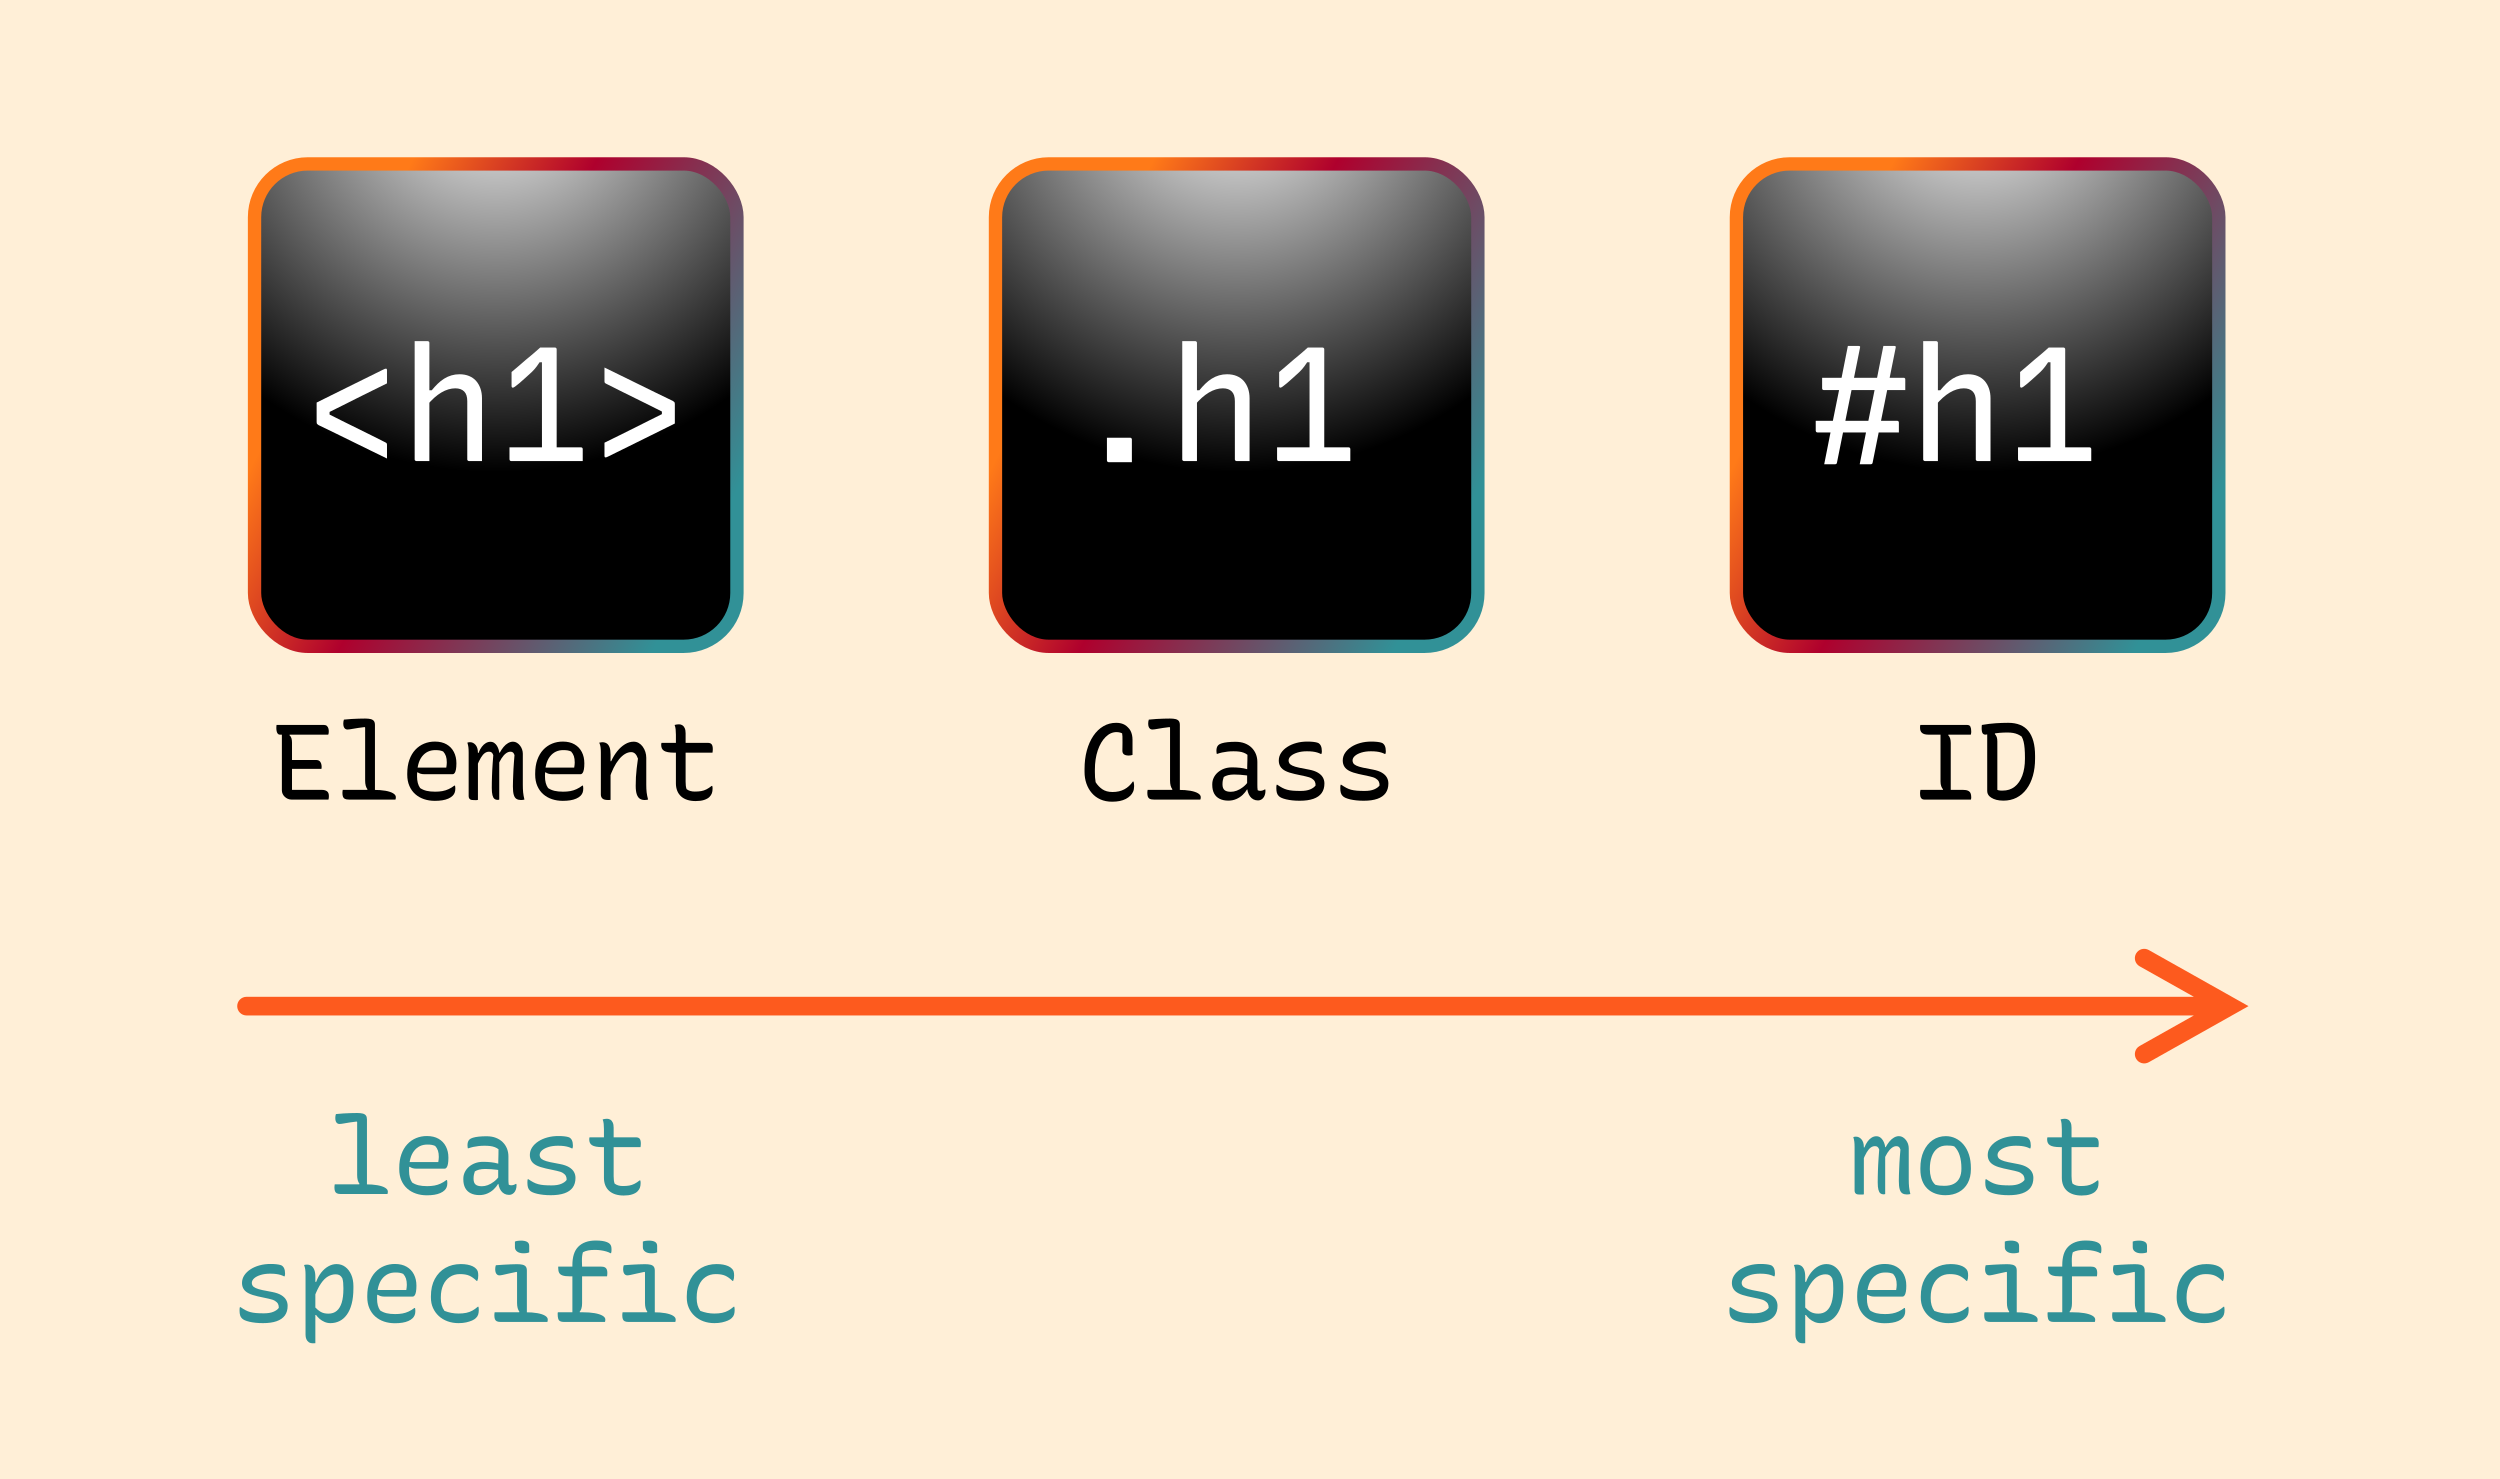 <?xml version="1.0" encoding="UTF-8"?>
<svg xmlns="http://www.w3.org/2000/svg" xmlns:xlink="http://www.w3.org/1999/xlink" width="938px" height="555px" viewBox="0 0 938 555" version="1.1">
  <title>abriudged-selector-specificity</title>
  <defs>
    <radialGradient cx="50%" cy="-19.237%" fx="50%" fy="-19.237%" r="83.146%" id="radialGradient-1">
      <stop stop-color="#FFFFFF" offset="0%"></stop>
      <stop stop-color="#000000" offset="100%"></stop>
    </radialGradient>
    <linearGradient x1="11.99%" y1="38.481%" x2="93.064%" y2="81.124%" id="linearGradient-2">
      <stop stop-color="#FF7A18" offset="0%"></stop>
      <stop stop-color="#AF002D" offset="36.994%"></stop>
      <stop stop-color="#319197" offset="100%"></stop>
    </linearGradient>
  </defs>
  <g id="abriudged-selector-specificity" stroke="none" stroke-width="1" fill="none" fill-rule="evenodd">
    <rect fill="#FFEFD7" x="0" y="0" width="938" height="555"></rect>
    <g id="Group" transform="translate(371, 59)">
      <g id="Class" transform="translate(35.92, 210.6)" fill="#000000" fill-rule="nonzero">
        <path d="M10.32,31.2 C8.693,31.2 7.24,30.913 5.96,30.34 C4.68,29.767 3.6,28.967 2.72,27.94 C1.84,26.913 1.167,25.727 0.7,24.38 C0.233,23.033 0,21.573 0,20 L0,18.96 C0,16.427 0.287,14.107 0.86,12 C1.433,9.893 2.247,8.06 3.3,6.5 C4.353,4.94 5.607,3.733 7.06,2.88 C8.513,2.027 10.12,1.6 11.88,1.6 C12.547,1.6 13.147,1.667 13.68,1.8 C14.213,1.933 14.693,2.127 15.12,2.38 C15.547,2.633 15.933,2.947 16.28,3.32 C16.707,3.72 17.04,4.16 17.28,4.64 C17.52,5.12 17.7,5.64 17.82,6.2 C17.94,6.76 18,7.36 18,8 C18,8.96 18,9.913 18,10.86 C18,11.807 18,12.733 18,13.64 C17.84,13.693 17.64,13.747 17.4,13.8 C17.16,13.853 16.893,13.88 16.6,13.88 C15.8,13.88 15.2,13.733 14.8,13.44 C14.4,13.147 14.2,12.693 14.2,12.08 C14.2,10.88 14.213,9.867 14.24,9.04 C14.267,8.213 14.26,7.433 14.22,6.7 C14.18,5.967 14.067,5.187 13.88,4.36 L14.92,6.04 C14.36,5.64 13.84,5.38 13.36,5.26 C12.88,5.14 12.427,5.08 12,5.08 C10.507,5.08 9.14,5.693 7.9,6.92 C6.66,8.147 5.68,9.82 4.96,11.94 C4.24,14.06 3.88,16.48 3.88,19.2 L3.88,20.04 C3.88,20.813 3.9,21.493 3.94,22.08 C3.98,22.667 4.053,23.267 4.16,23.88 C4.827,24.947 5.66,25.827 6.66,26.52 C7.66,27.213 8.947,27.56 10.52,27.56 C12.2,27.56 13.667,27.227 14.92,26.56 C16.173,25.893 17.24,24.92 18.12,23.64 L18.36,23.64 C18.413,23.773 18.453,23.913 18.48,24.06 C18.507,24.207 18.527,24.353 18.54,24.5 C18.553,24.647 18.567,24.793 18.58,24.94 C18.593,25.087 18.6,25.227 18.6,25.36 C18.6,26.187 18.473,26.88 18.22,27.44 C17.967,28 17.64,28.48 17.24,28.88 C16.733,29.387 16.147,29.813 15.48,30.16 C14.813,30.507 14.053,30.767 13.2,30.94 C12.347,31.113 11.387,31.2 10.32,31.2 Z" id="Path"></path>
        <path d="M23.68,26.76 L35.16,26.76 C36.947,26.76 38.467,26.873 39.72,27.1 C40.973,27.327 41.933,27.647 42.6,28.06 C43.267,28.473 43.6,28.947 43.6,29.48 C43.6,29.587 43.593,29.693 43.58,29.8 C43.567,29.907 43.553,30.013 43.54,30.12 C43.527,30.227 43.493,30.32 43.44,30.4 L26.04,30.4 C25.347,30.4 24.827,30.313 24.48,30.14 C24.133,29.967 23.893,29.693 23.76,29.32 C23.627,28.947 23.56,28.48 23.56,27.92 C23.56,27.76 23.567,27.613 23.58,27.48 C23.593,27.347 23.607,27.22 23.62,27.1 C23.633,26.98 23.653,26.867 23.68,26.76 Z M24.12,0.4 C25.08,0.293 26.027,0.213 26.96,0.16 C27.893,0.107 28.807,0.067 29.7,0.04 C30.593,0.013 31.387,5.68434189e-14 32.08,5.68434189e-14 C32.907,5.68434189e-14 33.593,0.067 34.14,0.2 C34.687,0.333 35.093,0.573 35.36,0.92 C35.627,1.267 35.76,1.76 35.76,2.4 C35.76,4.48 35.76,6.573 35.76,8.68 C35.76,10.787 35.76,12.893 35.76,15 C35.76,17.107 35.76,19.207 35.76,21.3 C35.76,23.393 35.76,25.48 35.76,27.56 L32.48,27.56 L32.96,26.56 C32.667,26.187 32.447,25.727 32.3,25.18 C32.153,24.633 32.08,23.987 32.08,23.24 C32.08,21.587 32.08,19.933 32.08,18.28 C32.08,16.627 32.08,14.973 32.08,13.32 C32.08,11.667 32.08,10.007 32.08,8.34 C32.08,6.673 32.08,5.027 32.08,3.4 L31.92,3.2 C30.133,3.413 28.713,3.62 27.66,3.82 C26.607,4.02 25.867,4.12 25.44,4.12 C25.147,4.12 24.88,4.04 24.64,3.88 C24.4,3.72 24.213,3.473 24.08,3.14 C23.947,2.807 23.88,2.387 23.88,1.88 C23.88,1.613 23.9,1.347 23.94,1.08 C23.98,0.813 24.04,0.587 24.12,0.4 Z" id="Shape"></path>
        <path d="M64.84,16.28 C64.84,17 64.84,17.713 64.84,18.42 C64.84,19.127 64.84,19.84 64.84,20.56 C64.84,21.28 64.84,21.993 64.84,22.7 C64.84,23.407 64.84,24.12 64.84,24.84 C64.84,25.24 64.847,25.593 64.86,25.9 C64.873,26.207 64.907,26.533 64.96,26.88 C65.093,26.96 65.24,27.02 65.4,27.06 C65.56,27.1 65.72,27.12 65.88,27.12 C66.2,27.12 66.507,27.073 66.8,26.98 C67.093,26.887 67.36,26.76 67.6,26.6 L67.84,26.6 C67.84,26.707 67.847,26.8 67.86,26.88 C67.873,26.96 67.88,27.067 67.88,27.2 C67.88,27.733 67.793,28.247 67.62,28.74 C67.447,29.233 67.213,29.627 66.92,29.92 C66.653,30.187 66.367,30.387 66.06,30.52 C65.753,30.653 65.427,30.72 65.08,30.72 C64.44,30.72 63.867,30.587 63.36,30.32 C62.853,30.053 62.427,29.68 62.08,29.2 C61.733,28.72 61.467,28.16 61.28,27.52 C61.093,26.88 61,26.213 61,25.52 C61,24.693 61,23.84 61,22.96 C61,22.08 61,21.32 61,20.68 C61,19.64 61.013,18.72 61.04,17.92 C61.067,17.12 61.087,16.373 61.1,15.68 C61.113,14.987 61.12,14.293 61.12,13.6 C60.72,13.28 60.26,13.02 59.74,12.82 C59.22,12.62 58.647,12.48 58.02,12.4 C57.393,12.32 56.68,12.28 55.88,12.28 C55.107,12.28 54.367,12.32 53.66,12.4 C52.953,12.48 52.287,12.587 51.66,12.72 C51.033,12.853 50.427,13.027 49.84,13.24 L49.6,13.24 C49.573,13.08 49.547,12.893 49.52,12.68 C49.493,12.467 49.48,12.267 49.48,12.08 C49.48,11.653 49.533,11.26 49.64,10.9 C49.747,10.54 49.933,10.227 50.2,9.96 C50.467,9.693 50.9,9.467 51.5,9.28 C52.1,9.093 52.84,8.953 53.72,8.86 C54.6,8.767 55.573,8.72 56.64,8.72 C57.973,8.72 59.147,8.92 60.16,9.32 C61.173,9.72 62.027,10.267 62.72,10.96 C63.413,11.653 63.94,12.453 64.3,13.36 C64.66,14.267 64.84,15.24 64.84,16.28 Z M51.76,24.72 C51.76,25.68 52.007,26.38 52.5,26.82 C52.993,27.26 53.787,27.48 54.88,27.48 C55.6,27.48 56.34,27.34 57.1,27.06 C57.86,26.78 58.627,26.347 59.4,25.76 C60.173,25.173 60.92,24.4 61.64,23.44 L61.8,26.6 L60.96,26.6 C60.56,27.293 60.02,27.967 59.34,28.62 C58.66,29.273 57.86,29.8 56.94,30.2 C56.02,30.6 55.027,30.8 53.96,30.8 C52.707,30.8 51.62,30.573 50.7,30.12 C49.78,29.667 49.087,29 48.62,28.12 C48.153,27.24 47.92,26.16 47.92,24.88 L47.92,24.64 C47.92,23.787 48.1,22.98 48.46,22.22 C48.82,21.46 49.333,20.787 50,20.2 C50.667,19.613 51.447,19.153 52.34,18.82 C53.233,18.487 54.227,18.32 55.32,18.32 C56.387,18.32 57.393,18.373 58.34,18.48 C59.287,18.587 60.1,18.74 60.78,18.94 C61.46,19.14 61.933,19.333 62.2,19.52 C62.36,19.653 62.48,19.82 62.56,20.02 C62.64,20.22 62.7,20.453 62.74,20.72 C62.78,20.987 62.8,21.32 62.8,21.72 C62.053,21.533 61.307,21.393 60.56,21.3 C59.813,21.207 59.073,21.133 58.34,21.08 C57.607,21.027 56.88,21 56.16,21 C55.28,21 54.52,21.08 53.88,21.24 C53.24,21.4 52.693,21.627 52.24,21.92 C52.107,22.293 51.993,22.693 51.9,23.12 C51.807,23.547 51.76,24.04 51.76,24.6 L51.76,24.72 Z" id="Shape"></path>
        <path d="M81.08,27.16 C82.547,27.16 83.74,26.967 84.66,26.58 C85.58,26.193 86.253,25.707 86.68,25.12 C86.707,24.56 86.613,24.067 86.4,23.64 C86.187,23.213 85.813,22.833 85.28,22.5 C84.747,22.167 83.96,21.893 82.92,21.68 L78.84,20.8 C77.4,20.48 76.247,20.1 75.38,19.66 C74.513,19.22 73.88,18.673 73.48,18.02 C73.08,17.367 72.88,16.613 72.88,15.76 C72.88,14.72 73.167,13.767 73.74,12.9 C74.313,12.033 75.093,11.28 76.08,10.64 C77.067,10 78.2,9.507 79.48,9.16 C80.76,8.813 82.107,8.64 83.52,8.64 C84.373,8.64 85.107,8.673 85.72,8.74 C86.333,8.807 86.853,8.9 87.28,9.02 C87.707,9.14 88.013,9.32 88.2,9.56 C88.387,9.747 88.54,9.967 88.66,10.22 C88.78,10.473 88.873,10.773 88.94,11.12 C89.007,11.467 89.04,11.853 89.04,12.28 C89.04,12.44 89.027,12.607 89,12.78 C88.973,12.953 88.933,13.12 88.88,13.28 L88.64,13.28 C88.24,13.067 87.793,12.887 87.3,12.74 C86.807,12.593 86.253,12.48 85.64,12.4 C85.027,12.32 84.293,12.28 83.44,12.28 C82.107,12.28 80.92,12.44 79.88,12.76 C78.84,13.08 78.027,13.5 77.44,14.02 C76.853,14.54 76.56,15.12 76.56,15.76 C76.56,16.107 76.653,16.44 76.84,16.76 C77.027,17.08 77.407,17.38 77.98,17.66 C78.553,17.94 79.4,18.2 80.52,18.44 L84.24,19.16 C85.627,19.427 86.74,19.813 87.58,20.32 C88.42,20.827 89.033,21.42 89.42,22.1 C89.807,22.78 90,23.533 90,24.36 C90,25.8 89.653,27 88.96,27.96 C88.267,28.92 87.233,29.64 85.86,30.12 C84.487,30.6 82.787,30.84 80.76,30.84 C79.747,30.84 78.813,30.793 77.96,30.7 C77.107,30.607 76.34,30.48 75.66,30.32 C74.98,30.16 74.4,29.973 73.92,29.76 C73.44,29.547 73.08,29.307 72.84,29.04 C72.52,28.72 72.293,28.327 72.16,27.86 C72.027,27.393 71.96,26.813 71.96,26.12 C71.96,25.853 71.967,25.613 71.98,25.4 C71.993,25.187 72.027,25 72.08,24.84 L72.32,24.84 C72.987,25.293 73.607,25.673 74.18,25.98 C74.753,26.287 75.36,26.527 76,26.7 C76.64,26.873 77.367,26.993 78.18,27.06 C78.993,27.127 79.96,27.16 81.08,27.16 Z" id="Path"></path>
        <path d="M105.08,27.16 C106.547,27.16 107.74,26.967 108.66,26.58 C109.58,26.193 110.253,25.707 110.68,25.12 C110.707,24.56 110.613,24.067 110.4,23.64 C110.187,23.213 109.813,22.833 109.28,22.5 C108.747,22.167 107.96,21.893 106.92,21.68 L102.84,20.8 C101.4,20.48 100.247,20.1 99.38,19.66 C98.513,19.22 97.88,18.673 97.48,18.02 C97.08,17.367 96.88,16.613 96.88,15.76 C96.88,14.72 97.167,13.767 97.74,12.9 C98.313,12.033 99.093,11.28 100.08,10.64 C101.067,10 102.2,9.507 103.48,9.16 C104.76,8.813 106.107,8.64 107.52,8.64 C108.373,8.64 109.107,8.673 109.72,8.74 C110.333,8.807 110.853,8.9 111.28,9.02 C111.707,9.14 112.013,9.32 112.2,9.56 C112.387,9.747 112.54,9.967 112.66,10.22 C112.78,10.473 112.873,10.773 112.94,11.12 C113.007,11.467 113.04,11.853 113.04,12.28 C113.04,12.44 113.027,12.607 113,12.78 C112.973,12.953 112.933,13.12 112.88,13.28 L112.64,13.28 C112.24,13.067 111.793,12.887 111.3,12.74 C110.807,12.593 110.253,12.48 109.64,12.4 C109.027,12.32 108.293,12.28 107.44,12.28 C106.107,12.28 104.92,12.44 103.88,12.76 C102.84,13.08 102.027,13.5 101.44,14.02 C100.853,14.54 100.56,15.12 100.56,15.76 C100.56,16.107 100.653,16.44 100.84,16.76 C101.027,17.08 101.407,17.38 101.98,17.66 C102.553,17.94 103.4,18.2 104.52,18.44 L108.24,19.16 C109.627,19.427 110.74,19.813 111.58,20.32 C112.42,20.827 113.033,21.42 113.42,22.1 C113.807,22.78 114,23.533 114,24.36 C114,25.8 113.653,27 112.96,27.96 C112.267,28.92 111.233,29.64 109.86,30.12 C108.487,30.6 106.787,30.84 104.76,30.84 C103.747,30.84 102.813,30.793 101.96,30.7 C101.107,30.607 100.34,30.48 99.66,30.32 C98.98,30.16 98.4,29.973 97.92,29.76 C97.44,29.547 97.08,29.307 96.84,29.04 C96.52,28.72 96.293,28.327 96.16,27.86 C96.027,27.393 95.96,26.813 95.96,26.12 C95.96,25.853 95.967,25.613 95.98,25.4 C95.993,25.187 96.027,25 96.08,24.84 L96.32,24.84 C96.987,25.293 97.607,25.673 98.18,25.98 C98.753,26.287 99.36,26.527 100,26.7 C100.64,26.873 101.367,26.993 102.18,27.06 C102.993,27.127 103.96,27.16 105.08,27.16 Z" id="Path"></path>
      </g>
      <rect id="Rectangle" stroke="url(#linearGradient-2)" stroke-width="5" fill="url(#radialGradient-1)" x="2.5" y="2.5" width="181" height="181" rx="20"></rect>
      <g id=".h1" transform="translate(44.32, 69)" fill="#FFFFFF" fill-rule="nonzero">
        <path d="M9.36,45.42 C8.48,45.42 7.54,45.42 6.54,45.42 C5.54,45.42 4.53,45.42 3.51,45.42 C2.49,45.42 1.54,45.42 0.66,45.42 C0.54,45.42 0.43,45.39 0.33,45.33 C0.23,45.27 0.15,45.19 0.09,45.09 C0.03,44.99 1.13686838e-13,44.88 1.13686838e-13,44.76 L1.13686838e-13,36.24 C0.88,36.24 1.83,36.24 2.85,36.24 C3.87,36.24 4.88,36.24 5.88,36.24 C6.88,36.24 7.82,36.24 8.7,36.24 C8.86,36.24 8.98,36.27 9.06,36.33 C9.14,36.39 9.21,36.46 9.27,36.54 C9.33,36.62 9.36,36.74 9.36,36.9 L9.36,45.42 Z" id="Path"></path>
        <path d="M28.92,45 C28.8,45 28.69,44.97 28.59,44.91 C28.49,44.85 28.41,44.78 28.35,44.7 C28.29,44.62 28.26,44.5 28.26,44.34 C28.26,41.14 28.26,37.95 28.26,34.77 C28.26,31.59 28.26,28.39 28.26,25.17 C28.26,21.95 28.26,18.74 28.26,15.54 C28.26,12.34 28.26,9.14 28.26,5.94 C28.26,4.66 28.26,3.51 28.26,2.49 C28.26,1.47 28.26,0.64 28.26,0 C28.9,0 29.49,0 30.03,0 C30.57,0 31.09,0 31.59,0 C32.09,0 32.6,0 33.12,0 C33.28,0 33.4,0.03 33.48,0.09 C33.56,0.15 33.63,0.22 33.69,0.3 C33.75,0.38 33.78,0.5 33.78,0.66 C33.78,4.34 33.78,8.03 33.78,11.73 C33.78,15.43 33.78,19.13 33.78,22.83 C33.78,26.53 33.78,30.23 33.78,33.93 C33.78,37.63 33.78,41.32 33.78,45 C33.22,45 32.68,45 32.16,45 C31.64,45 31.12,45 30.6,45 C30.08,45 29.52,45 28.92,45 Z M32.88,24.12 L32.88,18.42 L34.68,18.42 C35.4,17.54 36.14,16.73 36.9,15.99 C37.66,15.25 38.47,14.61 39.33,14.07 C40.19,13.53 41.1,13.12 42.06,12.84 C43.02,12.56 44.02,12.42 45.06,12.42 C46.42,12.42 47.63,12.64 48.69,13.08 C49.75,13.52 50.63,14.14 51.33,14.94 C52.03,15.74 52.57,16.69 52.95,17.79 C53.33,18.89 53.52,20.1 53.52,21.42 C53.52,23.34 53.52,25.26 53.52,27.18 C53.52,29.1 53.52,31.03 53.52,32.97 C53.52,34.91 53.52,36.86 53.52,38.82 C53.52,39.86 53.52,40.89 53.52,41.91 C53.52,42.93 53.52,43.96 53.52,45 C52.64,45 51.83,45 51.09,45 C50.35,45 49.54,45 48.66,45 C48.54,45 48.43,44.97 48.33,44.91 C48.23,44.85 48.15,44.78 48.09,44.7 C48.03,44.62 48,44.5 48,44.34 C48,41.9 48,39.47 48,37.05 C48,34.63 48,32.21 48,29.79 C48,27.37 48,24.94 48,22.5 C48,20.86 47.61,19.65 46.83,18.87 C46.05,18.09 44.94,17.7 43.5,17.7 C42.66,17.7 41.8,17.83 40.92,18.09 C40.04,18.35 39.16,18.74 38.28,19.26 C37.4,19.78 36.51,20.44 35.61,21.24 C34.71,22.04 33.8,23 32.88,24.12 Z" id="Shape"></path>
        <path d="M75.36,2.4 C75.56,2.4 75.85,2.4 76.23,2.4 C76.61,2.4 77.04,2.4 77.52,2.4 C78,2.4 78.47,2.4 78.93,2.4 C79.39,2.4 79.8,2.4 80.16,2.4 C80.52,2.4 80.76,2.4 80.88,2.4 C81.04,2.4 81.16,2.43 81.24,2.49 C81.32,2.55 81.39,2.62 81.45,2.7 C81.51,2.78 81.54,2.9 81.54,3.06 C81.54,3.18 81.54,3.92 81.54,5.28 C81.54,6.64 81.54,8.38 81.54,10.5 C81.54,12.62 81.54,14.96 81.54,17.52 C81.54,20.08 81.54,22.68 81.54,25.32 C81.54,27.96 81.54,30.43 81.54,32.73 C81.54,35.03 81.54,37 81.54,38.64 C81.54,40.28 81.54,41.36 81.54,41.88 L75.66,41.88 L76.02,40.5 C76.02,40.14 76.02,39.67 76.02,39.09 C76.02,38.51 76.02,37.93 76.02,37.35 C76.02,36.77 76.02,36.32 76.02,36 C76.02,35.64 76.02,34.9 76.02,33.78 C76.02,32.66 76.02,31.27 76.02,29.61 C76.02,27.95 76.02,26.16 76.02,24.24 C76.02,22.32 76.02,20.39 76.02,18.45 C76.02,16.51 76.02,14.7 76.02,13.02 C76.02,11.34 76.02,9.92 76.02,8.76 C76.02,7.6 76.02,6.84 76.02,6.48 L77.1,7.92 L74.1,7.92 L75.9,6.66 C75.26,7.74 74.66,8.66 74.1,9.42 C73.54,10.18 72.93,10.88 72.27,11.52 C71.61,12.16 70.8,12.9 69.84,13.74 C68.96,14.54 68.19,15.22 67.53,15.78 C66.87,16.34 66.34,16.76 65.94,17.04 C65.54,17.32 65.26,17.46 65.1,17.46 C64.98,17.46 64.88,17.43 64.8,17.37 C64.72,17.31 64.67,17.23 64.65,17.13 C64.63,17.03 64.62,16.9 64.62,16.74 L64.62,11.58 C65.54,10.82 66.45,10.05 67.35,9.27 C68.25,8.49 69.14,7.72 70.02,6.96 C70.66,6.44 71.3,5.91 71.94,5.37 C72.58,4.83 73.2,4.3 73.8,3.78 C74.4,3.26 74.92,2.8 75.36,2.4 Z M63.84,39.84 C63.92,39.84 64.47,39.84 65.49,39.84 C66.51,39.84 67.81,39.84 69.39,39.84 C70.97,39.84 72.68,39.84 74.52,39.84 C76.36,39.84 78.21,39.84 80.07,39.84 C81.93,39.84 83.65,39.84 85.23,39.84 C86.81,39.84 88.09,39.84 89.07,39.84 C90.05,39.84 90.58,39.84 90.66,39.84 C90.86,39.84 91.02,39.9 91.14,40.02 C91.26,40.14 91.32,40.3 91.32,40.5 C91.32,40.66 91.32,40.95 91.32,41.37 C91.32,41.79 91.32,42.24 91.32,42.72 C91.32,43.2 91.32,43.65 91.32,44.07 C91.32,44.49 91.32,44.8 91.32,45 C91.24,45 90.7,45 89.7,45 C88.7,45 87.41,45 85.83,45 C84.25,45 82.53,45 80.67,45 C78.81,45 76.96,45 75.12,45 C73.28,45 71.57,45 69.99,45 C68.41,45 67.12,45 66.12,45 C65.12,45 64.58,45 64.5,45 C64.38,45 64.29,44.98 64.23,44.94 C64.17,44.9 64.1,44.86 64.02,44.82 C63.98,44.74 63.94,44.66 63.9,44.58 C63.86,44.5 63.84,44.42 63.84,44.34 C63.84,44.18 63.84,43.96 63.84,43.68 C63.84,43.4 63.84,43.06 63.84,42.66 C63.84,42.26 63.84,41.87 63.84,41.49 C63.84,41.11 63.84,40.77 63.84,40.47 C63.84,40.17 63.84,39.96 63.84,39.84 Z" id="Shape"></path>
      </g>
    </g>
    <g id="Group" transform="translate(649, 59)">
      <rect id="Rectangle" stroke="url(#linearGradient-2)" stroke-width="5" fill="url(#radialGradient-1)" x="2.5" y="2.5" width="181" height="181" rx="20"></rect>
      <g id="ID" transform="translate(71.4, 212.2)" fill="#000000" fill-rule="nonzero">
        <path d="M11.52,26.2 L8.12,26.2 L8.64,24.96 C8.347,24.667 8.113,24.267 7.94,23.76 C7.767,23.253 7.68,22.667 7.68,22 C7.68,20.507 7.68,18.993 7.68,17.46 C7.68,15.927 7.68,14.38 7.68,12.82 C7.68,11.26 7.68,9.7 7.68,8.14 C7.68,6.58 7.68,5 7.68,3.4 L11.08,3.4 L10.56,4.64 C10.88,4.933 11.12,5.333 11.28,5.84 C11.44,6.347 11.52,6.933 11.52,7.6 C11.52,9.093 11.52,10.607 11.52,12.14 C11.52,13.673 11.52,15.22 11.52,16.78 C11.52,18.34 11.52,19.907 11.52,21.48 C11.52,23.053 11.52,24.627 11.52,26.2 Z M19.08,28.8 L1.6,28.8 C1.307,28.8 1.06,28.747 0.86,28.64 C0.66,28.533 0.493,28.38 0.36,28.18 C0.227,27.98 0.133,27.74 0.08,27.46 C0.027,27.18 0,26.88 0,26.56 C0,26.373 0.007,26.193 0.02,26.02 C0.033,25.847 0.053,25.687 0.08,25.54 C0.107,25.393 0.133,25.267 0.16,25.16 L16.12,25.16 C16.92,25.16 17.547,25.267 18,25.48 C18.453,25.693 18.767,26 18.94,26.4 C19.113,26.8 19.2,27.267 19.2,27.8 C19.2,27.907 19.2,28.02 19.2,28.14 C19.2,28.26 19.187,28.373 19.16,28.48 C19.133,28.587 19.107,28.693 19.08,28.8 Z M0.12,0.8 L17.64,0.8 C18.28,0.8 18.7,1.02 18.9,1.46 C19.1,1.9 19.2,2.467 19.2,3.16 C19.2,3.267 19.2,3.373 19.2,3.48 C19.2,3.587 19.193,3.693 19.18,3.8 C19.167,3.907 19.147,4.013 19.12,4.12 C19.093,4.227 19.067,4.333 19.04,4.44 L3.12,4.44 C2.053,4.44 1.267,4.227 0.76,3.8 C0.253,3.373 0,2.733 0,1.88 C0,1.773 0,1.667 0,1.56 C0,1.453 0.007,1.353 0.02,1.26 C0.033,1.167 0.047,1.08 0.06,1 C0.073,0.92 0.093,0.853 0.12,0.8 Z" id="Shape"></path>
        <path d="M43.16,13.44 C43.16,15.787 42.887,17.927 42.34,19.86 C41.793,21.793 41,23.46 39.96,24.86 C38.92,26.26 37.673,27.333 36.22,28.08 C34.767,28.827 33.12,29.2 31.28,29.2 C30.773,29.2 30.3,29.173 29.86,29.12 C29.42,29.067 29.013,28.993 28.64,28.9 C28.267,28.807 27.913,28.687 27.58,28.54 C27.247,28.393 26.947,28.233 26.68,28.06 C26.413,27.887 26.187,27.707 26,27.52 C25.733,27.253 25.533,26.953 25.4,26.62 C25.267,26.287 25.2,25.92 25.2,25.52 C25.2,23.707 25.2,21.873 25.2,20.02 C25.2,18.167 25.2,16.293 25.2,14.4 C25.2,12.507 25.2,10.613 25.2,8.72 C25.2,6.827 25.2,4.92 25.2,3 L28.52,3 L28.04,4.2 C28.387,4.52 28.633,4.907 28.78,5.36 C28.927,5.813 29,6.347 29,6.96 C29,8.4 29,9.88 29,11.4 C29,12.92 29,14.44 29,15.96 C29,17.48 29,19.013 29,20.56 C29,22.107 29,23.64 29,25.16 C29.16,25.24 29.34,25.3 29.54,25.34 C29.74,25.38 29.96,25.407 30.2,25.42 C30.44,25.433 30.693,25.44 30.96,25.44 C32.747,25.44 34.26,24.953 35.5,23.98 C36.74,23.007 37.693,21.62 38.36,19.82 C39.027,18.02 39.36,15.92 39.36,13.52 L39.36,12.96 C39.36,11.733 39.32,10.633 39.24,9.66 C39.16,8.687 39.033,7.833 38.86,7.1 C38.687,6.367 38.44,5.72 38.12,5.16 C37.64,4.813 37.14,4.527 36.62,4.3 C36.1,4.073 35.527,3.907 34.9,3.8 C34.273,3.693 33.573,3.64 32.8,3.64 C31.733,3.64 30.74,3.68 29.82,3.76 C28.9,3.84 28.073,3.933 27.34,4.04 C26.607,4.147 25.993,4.24 25.5,4.32 C25.007,4.4 24.667,4.44 24.48,4.44 C24.16,4.44 23.893,4.347 23.68,4.16 C23.467,3.973 23.32,3.7 23.24,3.34 C23.16,2.98 23.12,2.533 23.12,2 C23.12,1.76 23.127,1.547 23.14,1.36 C23.153,1.173 23.173,0.987 23.2,0.8 C24.133,0.64 25.033,0.507 25.9,0.4 C26.767,0.293 27.607,0.213 28.42,0.16 C29.233,0.107 30.027,0.067 30.8,0.04 C31.573,0.013 32.333,0 33.08,0 C34.76,0 36.233,0.253 37.5,0.76 C38.767,1.267 39.813,2.033 40.64,3.06 C41.467,4.087 42.093,5.373 42.52,6.92 C42.947,8.467 43.16,10.293 43.16,12.4 L43.16,13.44 Z" id="Path"></path>
      </g>
      <g id="#h1" transform="translate(32.26, 69)" fill="#FFFFFF" fill-rule="nonzero">
        <path d="M12.06,1.8 C12.74,1.8 13.42,1.8 14.1,1.8 C14.78,1.8 15.44,1.8 16.08,1.8 C16.28,1.8 16.44,1.84 16.56,1.92 C16.68,2 16.7,2.18 16.62,2.46 C15.9,6.06 15.18,9.65 14.46,13.23 C13.74,16.81 13.02,20.4 12.3,24 C11.58,27.6 10.86,31.19 10.14,34.77 C9.42,38.35 8.7,41.94 7.98,45.54 C7.94,45.82 7.84,46 7.68,46.08 C7.52,46.16 7.34,46.2 7.14,46.2 C6.5,46.2 5.85,46.2 5.19,46.2 C4.53,46.2 3.86,46.2 3.18,46.2 C3.9,42.52 4.63,38.83 5.37,35.13 C6.11,31.43 6.86,27.72 7.62,24 C8.38,20.28 9.13,16.57 9.87,12.87 C10.61,9.17 11.34,5.48 12.06,1.8 Z M25.38,1.8 C25.82,1.8 26.27,1.8 26.73,1.8 C27.19,1.8 27.66,1.8 28.14,1.8 C28.62,1.8 29.06,1.8 29.46,1.8 C29.66,1.8 29.82,1.84 29.94,1.92 C30.06,2 30.08,2.18 30,2.46 C29.28,6.06 28.56,9.65 27.84,13.23 C27.12,16.81 26.4,20.4 25.68,24 C24.96,27.6 24.24,31.19 23.52,34.77 C22.8,38.35 22.08,41.94 21.36,45.54 C21.32,45.82 21.22,46 21.06,46.08 C20.9,46.16 20.72,46.2 20.52,46.2 C20.08,46.2 19.64,46.2 19.2,46.2 C18.76,46.2 18.32,46.2 17.88,46.2 C17.44,46.2 16.98,46.2 16.5,46.2 C17.22,42.52 17.95,38.83 18.69,35.13 C19.43,31.43 20.18,27.72 20.94,24 C21.7,20.28 22.45,16.57 23.19,12.87 C23.93,9.17 24.66,5.48 25.38,1.8 Z M33.6,18.36 L3.06,18.36 C2.86,18.36 2.7,18.3 2.58,18.18 C2.46,18.06 2.4,17.9 2.4,17.7 C2.4,17.54 2.4,17.33 2.4,17.07 C2.4,16.81 2.4,16.53 2.4,16.23 C2.4,15.93 2.4,15.62 2.4,15.3 C2.4,14.98 2.4,14.68 2.4,14.4 C2.4,14.12 2.4,13.9 2.4,13.74 L32.94,13.74 C33.02,13.74 33.11,13.75 33.21,13.77 C33.31,13.79 33.38,13.84 33.42,13.92 C33.5,13.96 33.55,14.03 33.57,14.13 C33.59,14.23 33.6,14.32 33.6,14.4 C33.6,14.56 33.6,14.78 33.6,15.06 C33.6,15.34 33.6,15.63 33.6,15.93 C33.6,16.23 33.6,16.54 33.6,16.86 C33.6,17.18 33.6,17.47 33.6,17.73 C33.6,17.99 33.6,18.2 33.6,18.36 Z M0,29.88 L30.54,29.88 C30.74,29.88 30.9,29.94 31.02,30.06 C31.14,30.18 31.2,30.34 31.2,30.54 C31.2,30.7 31.2,30.9 31.2,31.14 C31.2,31.38 31.2,31.65 31.2,31.95 C31.2,32.25 31.2,32.54 31.2,32.82 C31.2,33.1 31.2,33.37 31.2,33.63 C31.2,33.89 31.2,34.1 31.2,34.26 L0.66,34.26 C0.58,34.26 0.5,34.24 0.42,34.2 C0.34,34.16 0.26,34.12 0.18,34.08 C0.14,34 0.1,33.92 0.06,33.84 C0.02,33.76 0,33.68 0,33.6 C0,33.44 0,33.23 0,32.97 C0,32.71 0,32.44 0,32.16 C0,31.88 0,31.59 0,31.29 C0,30.99 0,30.72 0,30.48 C0,30.24 0,30.04 0,29.88 Z" id="Shape"></path>
        <path d="M40.98,45 C40.86,45 40.75,44.97 40.65,44.91 C40.55,44.85 40.47,44.78 40.41,44.7 C40.35,44.62 40.32,44.5 40.32,44.34 C40.32,41.14 40.32,37.95 40.32,34.77 C40.32,31.59 40.32,28.39 40.32,25.17 C40.32,21.95 40.32,18.74 40.32,15.54 C40.32,12.34 40.32,9.14 40.32,5.94 C40.32,4.66 40.32,3.51 40.32,2.49 C40.32,1.47 40.32,0.64 40.32,0 C40.96,0 41.55,0 42.09,0 C42.63,0 43.15,0 43.65,0 C44.15,0 44.66,0 45.18,0 C45.34,0 45.46,0.03 45.54,0.09 C45.62,0.15 45.69,0.22 45.75,0.3 C45.81,0.38 45.84,0.5 45.84,0.66 C45.84,4.34 45.84,8.03 45.84,11.73 C45.84,15.43 45.84,19.13 45.84,22.83 C45.84,26.53 45.84,30.23 45.84,33.93 C45.84,37.63 45.84,41.32 45.84,45 C45.28,45 44.74,45 44.22,45 C43.7,45 43.18,45 42.66,45 C42.14,45 41.58,45 40.98,45 Z M44.94,24.12 L44.94,18.42 L46.74,18.42 C47.46,17.54 48.2,16.73 48.96,15.99 C49.72,15.25 50.53,14.61 51.39,14.07 C52.25,13.53 53.16,13.12 54.12,12.84 C55.08,12.56 56.08,12.42 57.12,12.42 C58.48,12.42 59.69,12.64 60.75,13.08 C61.81,13.52 62.69,14.14 63.39,14.94 C64.09,15.74 64.63,16.69 65.01,17.79 C65.39,18.89 65.58,20.1 65.58,21.42 C65.58,23.34 65.58,25.26 65.58,27.18 C65.58,29.1 65.58,31.03 65.58,32.97 C65.58,34.91 65.58,36.86 65.58,38.82 C65.58,39.86 65.58,40.89 65.58,41.91 C65.58,42.93 65.58,43.96 65.58,45 C64.7,45 63.89,45 63.15,45 C62.41,45 61.6,45 60.72,45 C60.6,45 60.49,44.97 60.39,44.91 C60.29,44.85 60.21,44.78 60.15,44.7 C60.09,44.62 60.06,44.5 60.06,44.34 C60.06,41.9 60.06,39.47 60.06,37.05 C60.06,34.63 60.06,32.21 60.06,29.79 C60.06,27.37 60.06,24.94 60.06,22.5 C60.06,20.86 59.67,19.65 58.89,18.87 C58.11,18.09 57,17.7 55.56,17.7 C54.72,17.7 53.86,17.83 52.98,18.09 C52.1,18.35 51.22,18.74 50.34,19.26 C49.46,19.78 48.57,20.44 47.67,21.24 C46.77,22.04 45.86,23 44.94,24.12 Z" id="Shape"></path>
        <path d="M87.42,2.4 C87.62,2.4 87.91,2.4 88.29,2.4 C88.67,2.4 89.1,2.4 89.58,2.4 C90.06,2.4 90.53,2.4 90.99,2.4 C91.45,2.4 91.86,2.4 92.22,2.4 C92.58,2.4 92.82,2.4 92.94,2.4 C93.1,2.4 93.22,2.43 93.3,2.49 C93.38,2.55 93.45,2.62 93.51,2.7 C93.57,2.78 93.6,2.9 93.6,3.06 C93.6,3.18 93.6,3.92 93.6,5.28 C93.6,6.64 93.6,8.38 93.6,10.5 C93.6,12.62 93.6,14.96 93.6,17.52 C93.6,20.08 93.6,22.68 93.6,25.32 C93.6,27.96 93.6,30.43 93.6,32.73 C93.6,35.03 93.6,37 93.6,38.64 C93.6,40.28 93.6,41.36 93.6,41.88 L87.72,41.88 L88.08,40.5 C88.08,40.14 88.08,39.67 88.08,39.09 C88.08,38.51 88.08,37.93 88.08,37.35 C88.08,36.77 88.08,36.32 88.08,36 C88.08,35.64 88.08,34.9 88.08,33.78 C88.08,32.66 88.08,31.27 88.08,29.61 C88.08,27.95 88.08,26.16 88.08,24.24 C88.08,22.32 88.08,20.39 88.08,18.45 C88.08,16.51 88.08,14.7 88.08,13.02 C88.08,11.34 88.08,9.92 88.08,8.76 C88.08,7.6 88.08,6.84 88.08,6.48 L89.16,7.92 L86.16,7.92 L87.96,6.66 C87.32,7.74 86.72,8.66 86.16,9.42 C85.6,10.18 84.99,10.88 84.33,11.52 C83.67,12.16 82.86,12.9 81.9,13.74 C81.02,14.54 80.25,15.22 79.59,15.78 C78.93,16.34 78.4,16.76 78,17.04 C77.6,17.32 77.32,17.46 77.16,17.46 C77.04,17.46 76.94,17.43 76.86,17.37 C76.78,17.31 76.73,17.23 76.71,17.13 C76.69,17.03 76.68,16.9 76.68,16.74 L76.68,11.58 C77.6,10.82 78.51,10.05 79.41,9.27 C80.31,8.49 81.2,7.72 82.08,6.96 C82.72,6.44 83.36,5.91 84,5.37 C84.64,4.83 85.26,4.3 85.86,3.78 C86.46,3.26 86.98,2.8 87.42,2.4 Z M75.9,39.84 C75.98,39.84 76.53,39.84 77.55,39.84 C78.57,39.84 79.87,39.84 81.45,39.84 C83.03,39.84 84.74,39.84 86.58,39.84 C88.42,39.84 90.27,39.84 92.13,39.84 C93.99,39.84 95.71,39.84 97.29,39.84 C98.87,39.84 100.15,39.84 101.13,39.84 C102.11,39.84 102.64,39.84 102.72,39.84 C102.92,39.84 103.08,39.9 103.2,40.02 C103.32,40.14 103.38,40.3 103.38,40.5 C103.38,40.66 103.38,40.95 103.38,41.37 C103.38,41.79 103.38,42.24 103.38,42.72 C103.38,43.2 103.38,43.65 103.38,44.07 C103.38,44.49 103.38,44.8 103.38,45 C103.3,45 102.76,45 101.76,45 C100.76,45 99.47,45 97.89,45 C96.31,45 94.59,45 92.73,45 C90.87,45 89.02,45 87.18,45 C85.34,45 83.63,45 82.05,45 C80.47,45 79.18,45 78.18,45 C77.18,45 76.64,45 76.56,45 C76.44,45 76.35,44.98 76.29,44.94 C76.23,44.9 76.16,44.86 76.08,44.82 C76.04,44.74 76,44.66 75.96,44.58 C75.92,44.5 75.9,44.42 75.9,44.34 C75.9,44.18 75.9,43.96 75.9,43.68 C75.9,43.4 75.9,43.06 75.9,42.66 C75.9,42.26 75.9,41.87 75.9,41.49 C75.9,41.11 75.9,40.77 75.9,40.47 C75.9,40.17 75.9,39.96 75.9,39.84 Z" id="Shape"></path>
      </g>
    </g>
    <g id="Element" transform="translate(93, 59)">
      <g transform="translate(10.68, 210.6)" fill="#000000" fill-rule="nonzero">
        <path d="M0.08,2.4 L17.88,2.4 C18.36,2.4 18.733,2.533 19,2.8 C19.267,3.067 19.447,3.38 19.54,3.74 C19.633,4.1 19.68,4.427 19.68,4.72 C19.68,5.013 19.667,5.267 19.64,5.48 C19.613,5.693 19.56,5.88 19.48,6.04 L1.28,6.04 C0.987,6.04 0.74,5.92 0.54,5.68 C0.34,5.44 0.2,5.127 0.12,4.74 C0.04,4.353 0,3.96 0,3.56 C0,3.373 0.007,3.18 0.02,2.98 C0.033,2.78 0.053,2.587 0.08,2.4 Z M4.28,15.56 L15.12,15.56 C15.547,15.56 15.9,15.68 16.18,15.92 C16.46,16.16 16.667,16.473 16.8,16.86 C16.933,17.247 17,17.653 17,18.08 C17,18.187 16.993,18.287 16.98,18.38 C16.967,18.473 16.96,18.56 16.96,18.64 C16.96,18.72 16.947,18.8 16.92,18.88 L4.28,18.88 L4.28,15.56 Z M5.64,30.4 C5.16,30.4 4.7,30.3 4.26,30.1 C3.82,29.9 3.433,29.633 3.1,29.3 C2.767,28.967 2.513,28.6 2.34,28.2 C2.167,27.8 2.08,27.387 2.08,26.96 C2.08,25.547 2.08,24.087 2.08,22.58 C2.08,21.073 2.08,19.56 2.08,18.04 C2.08,16.52 2.08,15.02 2.08,13.54 C2.08,12.06 2.08,10.607 2.08,9.18 C2.08,7.753 2.08,6.387 2.08,5.08 L5.44,5.08 L4.92,6.24 C5.267,6.533 5.513,6.907 5.66,7.36 C5.807,7.813 5.88,8.373 5.88,9.04 C5.88,10.453 5.88,11.907 5.88,13.4 C5.88,14.893 5.88,16.387 5.88,17.88 C5.88,19.373 5.88,20.867 5.88,22.36 C5.88,23.853 5.88,25.32 5.88,26.76 L17.08,26.76 C17.88,26.76 18.52,26.933 19,27.28 C19.48,27.627 19.72,28.227 19.72,29.08 C19.72,29.32 19.707,29.56 19.68,29.8 C19.653,30.04 19.613,30.24 19.56,30.4 L5.64,30.4 Z" id="Shape"></path>
        <path d="M24.92,26.76 L36.4,26.76 C38.187,26.76 39.707,26.873 40.96,27.1 C42.213,27.327 43.173,27.647 43.84,28.06 C44.507,28.473 44.84,28.947 44.84,29.48 C44.84,29.587 44.833,29.693 44.82,29.8 C44.807,29.907 44.793,30.013 44.78,30.12 C44.767,30.227 44.733,30.32 44.68,30.4 L27.28,30.4 C26.587,30.4 26.067,30.313 25.72,30.14 C25.373,29.967 25.133,29.693 25,29.32 C24.867,28.947 24.8,28.48 24.8,27.92 C24.8,27.76 24.807,27.613 24.82,27.48 C24.833,27.347 24.847,27.22 24.86,27.1 C24.873,26.98 24.893,26.867 24.92,26.76 Z M25.36,0.4 C26.32,0.293 27.267,0.213 28.2,0.16 C29.133,0.107 30.047,0.067 30.94,0.04 C31.833,0.013 32.627,5.68434189e-14 33.32,5.68434189e-14 C34.147,5.68434189e-14 34.833,0.067 35.38,0.2 C35.927,0.333 36.333,0.573 36.6,0.92 C36.867,1.267 37,1.76 37,2.4 C37,4.48 37,6.573 37,8.68 C37,10.787 37,12.893 37,15 C37,17.107 37,19.207 37,21.3 C37,23.393 37,25.48 37,27.56 L33.72,27.56 L34.2,26.56 C33.907,26.187 33.687,25.727 33.54,25.18 C33.393,24.633 33.32,23.987 33.32,23.24 C33.32,21.587 33.32,19.933 33.32,18.28 C33.32,16.627 33.32,14.973 33.32,13.32 C33.32,11.667 33.32,10.007 33.32,8.34 C33.32,6.673 33.32,5.027 33.32,3.4 L33.16,3.2 C31.373,3.413 29.953,3.62 28.9,3.82 C27.847,4.02 27.107,4.12 26.68,4.12 C26.387,4.12 26.12,4.04 25.88,3.88 C25.64,3.72 25.453,3.473 25.32,3.14 C25.187,2.807 25.12,2.387 25.12,1.88 C25.12,1.613 25.14,1.347 25.18,1.08 C25.22,0.813 25.28,0.587 25.36,0.4 Z" id="Shape"></path>
        <path d="M59.48,8.64 C61.213,8.64 62.68,8.987 63.88,9.68 C65.08,10.373 65.993,11.333 66.62,12.56 C67.247,13.787 67.56,15.173 67.56,16.72 L67.56,16.88 C67.56,17.733 67.507,18.46 67.4,19.06 C67.293,19.66 67.133,20.113 66.92,20.42 C66.707,20.727 66.44,20.88 66.12,20.88 L55.44,20.88 C54.933,20.88 54.473,20.813 54.06,20.68 C53.647,20.547 53.307,20.373 53.04,20.16 L52.32,20.56 L52.32,18.4 L63.76,18.4 C63.813,18.08 63.86,17.76 63.9,17.44 C63.94,17.12 63.96,16.8 63.96,16.48 C63.96,15.547 63.853,14.76 63.64,14.12 C63.427,13.48 63.08,12.893 62.6,12.36 C62.173,12.173 61.747,12.04 61.32,11.96 C60.893,11.88 60.333,11.84 59.64,11.84 C57.587,11.84 55.933,12.633 54.68,14.22 C53.427,15.807 52.8,18.173 52.8,21.32 L52.8,21.76 C52.8,22.64 52.893,23.44 53.08,24.16 C53.267,24.88 53.56,25.52 53.96,26.08 C54.68,26.56 55.48,26.907 56.36,27.12 C57.24,27.333 58.32,27.44 59.6,27.44 C60.587,27.44 61.487,27.367 62.3,27.22 C63.113,27.073 63.893,26.827 64.64,26.48 C65.387,26.133 66.107,25.693 66.8,25.16 L67.04,25.16 C67.067,25.32 67.093,25.487 67.12,25.66 C67.147,25.833 67.16,26.04 67.16,26.28 C67.16,26.893 67.073,27.413 66.9,27.84 C66.727,28.267 66.48,28.64 66.16,28.96 C65.733,29.387 65.187,29.747 64.52,30.04 C63.853,30.333 63.093,30.547 62.24,30.68 C61.387,30.813 60.467,30.88 59.48,30.88 C58.013,30.88 56.653,30.667 55.4,30.24 C54.147,29.813 53.053,29.187 52.12,28.36 C51.187,27.533 50.453,26.507 49.92,25.28 C49.387,24.053 49.12,22.653 49.12,21.08 L49.12,20.64 C49.12,18.693 49.387,16.973 49.92,15.48 C50.453,13.987 51.193,12.733 52.14,11.72 C53.087,10.707 54.187,9.94 55.44,9.42 C56.693,8.9 58.04,8.64 59.48,8.64 Z" id="Path"></path>
        <path d="M93.08,30.4 C92.973,30.427 92.847,30.453 92.7,30.48 C92.553,30.507 92.407,30.527 92.26,30.54 C92.113,30.553 91.947,30.56 91.76,30.56 C91.12,30.56 90.573,30.427 90.12,30.16 C89.667,29.893 89.327,29.393 89.1,28.66 C88.873,27.927 88.76,26.853 88.76,25.44 C88.76,24.747 88.773,24.04 88.8,23.32 C88.827,22.6 88.853,21.873 88.88,21.14 C88.907,20.407 88.94,19.653 88.98,18.88 C89.02,18.107 89.073,17.293 89.14,16.44 C89.207,15.587 89.28,14.68 89.36,13.72 C89.227,13.293 89.047,12.973 88.82,12.76 C88.593,12.547 88.267,12.44 87.84,12.44 C87.253,12.44 86.673,12.66 86.1,13.1 C85.527,13.54 84.98,14.167 84.46,14.98 C83.94,15.793 83.48,16.733 83.08,17.8 L83.08,12.8 L83.84,12.8 C84.267,12 84.74,11.287 85.26,10.66 C85.78,10.033 86.347,9.547 86.96,9.2 C87.573,8.853 88.187,8.68 88.8,8.68 C89.333,8.68 89.827,8.82 90.28,9.1 C90.733,9.38 91.127,9.74 91.46,10.18 C91.793,10.62 92.047,11.1 92.22,11.62 C92.393,12.14 92.48,12.667 92.48,13.2 C92.48,14.187 92.48,15.16 92.48,16.12 C92.48,17.08 92.48,18.047 92.48,19.02 C92.48,19.993 92.48,20.967 92.48,21.94 C92.48,22.913 92.48,23.88 92.48,24.84 C92.48,25.933 92.52,26.887 92.6,27.7 C92.68,28.513 92.84,29.413 93.08,30.4 Z M83.64,30.4 C83.587,30.427 83.527,30.447 83.46,30.46 C83.393,30.473 83.32,30.487 83.24,30.5 C83.16,30.513 83.08,30.52 83,30.52 C82.547,30.52 82.16,30.393 81.84,30.14 C81.52,29.887 81.273,29.433 81.1,28.78 C80.927,28.127 80.84,27.213 80.84,26.04 C80.84,25.293 80.847,24.56 80.86,23.84 C80.873,23.12 80.893,22.387 80.92,21.64 C80.947,20.893 80.98,20.107 81.02,19.28 C81.06,18.453 81.113,17.587 81.18,16.68 C81.247,15.773 81.32,14.8 81.4,13.76 C81.293,13.44 81.167,13.18 81.02,12.98 C80.873,12.78 80.7,12.64 80.5,12.56 C80.3,12.48 80.053,12.44 79.76,12.44 C79.227,12.44 78.713,12.613 78.22,12.96 C77.727,13.307 77.233,13.887 76.74,14.7 C76.247,15.513 75.72,16.627 75.16,18.04 L75.08,12.92 L75.84,12.92 C76.213,11.987 76.633,11.213 77.1,10.6 C77.567,9.987 78.073,9.52 78.62,9.2 C79.167,8.88 79.733,8.72 80.32,8.72 C80.88,8.72 81.367,8.867 81.78,9.16 C82.193,9.453 82.533,9.827 82.8,10.28 C83.067,10.733 83.273,11.207 83.42,11.7 C83.567,12.193 83.64,12.64 83.64,13.04 C83.64,14.48 83.64,15.92 83.64,17.36 C83.64,18.8 83.64,20.247 83.64,21.7 C83.64,23.153 83.64,24.607 83.64,26.06 C83.64,27.513 83.64,28.96 83.64,30.4 Z M75.64,30.52 C75.56,30.52 75.473,30.533 75.38,30.56 C75.287,30.587 75.193,30.6 75.1,30.6 C75.007,30.6 74.907,30.6 74.8,30.6 C74.693,30.6 74.573,30.6 74.44,30.6 C74.093,30.6 73.773,30.587 73.48,30.56 C73.187,30.533 72.947,30.46 72.76,30.34 C72.573,30.22 72.427,30.06 72.32,29.86 C72.213,29.66 72.16,29.387 72.16,29.04 C72.16,27.227 72.16,25.42 72.16,23.62 C72.16,21.82 72.16,20.02 72.16,18.22 C72.16,16.42 72.16,14.613 72.16,12.8 C72.16,11.947 72.127,11.26 72.06,10.74 C71.993,10.22 71.867,9.653 71.68,9.04 C71.76,9.013 71.847,8.987 71.94,8.96 C72.033,8.933 72.127,8.913 72.22,8.9 C72.313,8.887 72.407,8.88 72.5,8.88 C72.593,8.88 72.68,8.88 72.76,8.88 C73.133,8.88 73.487,8.967 73.82,9.14 C74.153,9.313 74.46,9.56 74.74,9.88 C75.02,10.2 75.24,10.607 75.4,11.1 C75.56,11.593 75.64,12.187 75.64,12.88 C75.64,14.827 75.64,16.787 75.64,18.76 C75.64,20.733 75.64,22.693 75.64,24.64 C75.64,26.587 75.64,28.547 75.64,30.52 Z" id="Shape"></path>
        <path d="M107.48,8.64 C109.213,8.64 110.68,8.987 111.88,9.68 C113.08,10.373 113.993,11.333 114.62,12.56 C115.247,13.787 115.56,15.173 115.56,16.72 L115.56,16.88 C115.56,17.733 115.507,18.46 115.4,19.06 C115.293,19.66 115.133,20.113 114.92,20.42 C114.707,20.727 114.44,20.88 114.12,20.88 L103.44,20.88 C102.933,20.88 102.473,20.813 102.06,20.68 C101.647,20.547 101.307,20.373 101.04,20.16 L100.32,20.56 L100.32,18.4 L111.76,18.4 C111.813,18.08 111.86,17.76 111.9,17.44 C111.94,17.12 111.96,16.8 111.96,16.48 C111.96,15.547 111.853,14.76 111.64,14.12 C111.427,13.48 111.08,12.893 110.6,12.36 C110.173,12.173 109.747,12.04 109.32,11.96 C108.893,11.88 108.333,11.84 107.64,11.84 C105.587,11.84 103.933,12.633 102.68,14.22 C101.427,15.807 100.8,18.173 100.8,21.32 L100.8,21.76 C100.8,22.64 100.893,23.44 101.08,24.16 C101.267,24.88 101.56,25.52 101.96,26.08 C102.68,26.56 103.48,26.907 104.36,27.12 C105.24,27.333 106.32,27.44 107.6,27.44 C108.587,27.44 109.487,27.367 110.3,27.22 C111.113,27.073 111.893,26.827 112.64,26.48 C113.387,26.133 114.107,25.693 114.8,25.16 L115.04,25.16 C115.067,25.32 115.093,25.487 115.12,25.66 C115.147,25.833 115.16,26.04 115.16,26.28 C115.16,26.893 115.073,27.413 114.9,27.84 C114.727,28.267 114.48,28.64 114.16,28.96 C113.733,29.387 113.187,29.747 112.52,30.04 C111.853,30.333 111.093,30.547 110.24,30.68 C109.387,30.813 108.467,30.88 107.48,30.88 C106.013,30.88 104.653,30.667 103.4,30.24 C102.147,29.813 101.053,29.187 100.12,28.36 C99.187,27.533 98.453,26.507 97.92,25.28 C97.387,24.053 97.12,22.653 97.12,21.08 L97.12,20.64 C97.12,18.693 97.387,16.973 97.92,15.48 C98.453,13.987 99.193,12.733 100.14,11.72 C101.087,10.707 102.187,9.94 103.44,9.42 C104.693,8.9 106.04,8.64 107.48,8.64 Z" id="Path"></path>
        <path d="M139.48,30.4 C139.24,30.453 139.02,30.493 138.82,30.52 C138.62,30.547 138.4,30.56 138.16,30.56 C137.493,30.56 136.913,30.407 136.42,30.1 C135.927,29.793 135.54,29.253 135.26,28.48 C134.98,27.707 134.84,26.627 134.84,25.24 C134.84,24.093 134.867,23.007 134.92,21.98 C134.973,20.953 135.067,19.887 135.2,18.78 C135.333,17.673 135.493,16.427 135.68,15.04 C135.413,14.24 135.073,13.633 134.66,13.22 C134.247,12.807 133.733,12.6 133.12,12.6 C132.347,12.6 131.573,12.833 130.8,13.3 C130.027,13.767 129.28,14.44 128.56,15.32 C127.84,16.2 127.167,17.267 126.54,18.52 C125.913,19.773 125.347,21.2 124.84,22.8 L124.76,16 L125.64,16 C126.28,14.587 127.04,13.333 127.92,12.24 C128.8,11.147 129.767,10.28 130.82,9.64 C131.873,9 132.96,8.68 134.08,8.68 C134.773,8.68 135.407,8.847 135.98,9.18 C136.553,9.513 137.053,9.973 137.48,10.56 C137.907,11.147 138.233,11.8 138.46,12.52 C138.687,13.24 138.8,13.973 138.8,14.72 C138.8,15.84 138.8,16.96 138.8,18.08 C138.8,19.2 138.8,20.327 138.8,21.46 C138.8,22.593 138.8,23.72 138.8,24.84 C138.8,25.933 138.847,26.887 138.94,27.7 C139.033,28.513 139.213,29.413 139.48,30.4 Z M125.4,30.52 C125.293,30.52 125.187,30.527 125.08,30.54 C124.973,30.553 124.873,30.56 124.78,30.56 C124.687,30.56 124.573,30.56 124.44,30.56 C123.987,30.56 123.587,30.52 123.24,30.44 C122.893,30.36 122.613,30.227 122.4,30.04 C122.187,29.853 122.027,29.633 121.92,29.38 C121.813,29.127 121.76,28.827 121.76,28.48 C121.76,27.12 121.76,25.773 121.76,24.44 C121.76,23.107 121.76,21.787 121.76,20.48 C121.76,19.173 121.76,17.88 121.76,16.6 C121.76,15.32 121.76,14.027 121.76,12.72 C121.76,11.92 121.72,11.24 121.64,10.68 C121.56,10.12 121.4,9.573 121.16,9.04 C121.293,9.013 121.42,8.993 121.54,8.98 C121.66,8.967 121.787,8.947 121.92,8.92 C122.053,8.893 122.173,8.88 122.28,8.88 C122.92,8.88 123.473,9.027 123.94,9.32 C124.407,9.613 124.767,10.1 125.02,10.78 C125.273,11.46 125.4,12.373 125.4,13.52 C125.4,15.44 125.4,17.367 125.4,19.3 C125.4,21.233 125.4,23.14 125.4,25.02 C125.4,26.9 125.4,28.733 125.4,30.52 Z" id="Shape"></path>
        <path d="M144.52,9.12 L161.88,9.12 C162.573,9.12 163.06,9.307 163.34,9.68 C163.62,10.053 163.76,10.653 163.76,11.48 C163.76,11.64 163.753,11.8 163.74,11.96 C163.727,12.12 163.713,12.267 163.7,12.4 C163.687,12.533 163.667,12.667 163.64,12.8 L149.28,12.8 C148.373,12.8 147.6,12.74 146.96,12.62 C146.32,12.5 145.813,12.32 145.44,12.08 C145.067,11.84 144.8,11.533 144.64,11.16 C144.48,10.787 144.4,10.36 144.4,9.88 C144.4,9.773 144.407,9.673 144.42,9.58 C144.433,9.487 144.447,9.4 144.46,9.32 C144.473,9.24 144.493,9.173 144.52,9.12 Z M163.56,25.28 C163.613,25.44 163.647,25.613 163.66,25.8 C163.673,25.987 163.68,26.147 163.68,26.28 C163.68,26.947 163.593,27.527 163.42,28.02 C163.247,28.513 162.933,28.987 162.48,29.44 C162.267,29.653 161.993,29.853 161.66,30.04 C161.327,30.227 160.94,30.393 160.5,30.54 C160.06,30.687 159.573,30.793 159.04,30.86 C158.507,30.927 157.933,30.96 157.32,30.96 C156.173,30.96 155.14,30.813 154.22,30.52 C153.3,30.227 152.52,29.793 151.88,29.22 C151.24,28.647 150.753,27.947 150.42,27.12 C150.087,26.293 149.92,25.36 149.92,24.32 C149.92,22.8 149.92,21.273 149.92,19.74 C149.92,18.207 149.92,16.687 149.92,15.18 C149.92,13.673 149.92,12.153 149.92,10.62 C149.92,9.087 149.92,7.56 149.92,6.04 C149.92,5.32 149.887,4.653 149.82,4.04 C149.753,3.427 149.627,2.88 149.44,2.4 C149.733,2.32 150.013,2.26 150.28,2.22 C150.547,2.18 150.813,2.16 151.08,2.16 C151.533,2.16 151.947,2.273 152.32,2.5 C152.693,2.727 152.993,3.087 153.22,3.58 C153.447,4.073 153.56,4.72 153.56,5.52 C153.56,7.04 153.56,8.553 153.56,10.06 C153.56,11.567 153.56,13.08 153.56,14.6 C153.56,16.12 153.56,17.633 153.56,19.14 C153.56,20.647 153.56,22.16 153.56,23.68 C153.56,24.267 153.587,24.78 153.64,25.22 C153.693,25.66 153.787,26.08 153.92,26.48 C154.347,26.8 154.813,27.033 155.32,27.18 C155.827,27.327 156.387,27.4 157,27.4 C157.907,27.4 158.707,27.34 159.4,27.22 C160.093,27.1 160.753,26.88 161.38,26.56 C162.007,26.24 162.653,25.813 163.32,25.28 L163.56,25.28 Z" id="Shape"></path>
      </g>
      <g id="Group">
        <rect id="Rectangle" stroke="url(#linearGradient-2)" stroke-width="5" fill="url(#radialGradient-1)" x="2.5" y="2.5" width="181" height="181" rx="20"></rect>
        <g id="&lt;h1&gt;" transform="translate(25.8, 69)" fill="#FFFFFF" fill-rule="nonzero">
          <path d="M0,23.04 C1.64,22.2 3.47,21.29 5.49,20.31 C7.51,19.33 9.53,18.33 11.55,17.31 C13.57,16.29 15.49,15.34 17.31,14.46 C19.13,13.58 20.69,12.81 21.99,12.15 C23.29,11.49 24.2,11.04 24.72,10.8 C25.12,10.6 25.4,10.47 25.56,10.41 C25.72,10.35 25.86,10.32 25.98,10.32 C26.06,10.32 26.13,10.33 26.19,10.35 C26.25,10.37 26.29,10.41 26.31,10.47 C26.33,10.53 26.35,10.59 26.37,10.65 C26.39,10.71 26.4,10.78 26.4,10.86 C26.4,11.66 26.4,12.48 26.4,13.32 C26.4,14.16 26.4,15 26.4,15.84 C24.52,16.76 22.65,17.68 20.79,18.6 C18.93,19.52 17.06,20.45 15.18,21.39 C13.3,22.33 11.43,23.27 9.57,24.21 C7.71,25.15 5.84,26.08 3.96,27 L4.86,25.32 L4.86,28.56 L4.14,27.18 C5.94,28.1 7.75,29.01 9.57,29.91 C11.39,30.81 13.19,31.7 14.97,32.58 C16.75,33.46 18.55,34.35 20.37,35.25 C22.19,36.15 24,37.06 25.8,37.98 C26.04,38.1 26.2,38.22 26.28,38.34 C26.36,38.46 26.4,38.66 26.4,38.94 C26.4,39.78 26.4,40.63 26.4,41.49 C26.4,42.35 26.4,43.2 26.4,44.04 C24.24,43 22.09,41.95 19.95,40.89 C17.81,39.83 15.67,38.78 13.53,37.74 C11.39,36.7 9.25,35.65 7.11,34.59 C4.97,33.53 2.84,32.5 0.72,31.5 C0.56,31.38 0.42,31.27 0.3,31.17 C0.18,31.07 0.1,30.96 0.06,30.84 C0.02,30.72 0,30.56 0,30.36 C0,29.12 0,27.89 0,26.67 C0,25.45 0,24.24 0,23.04 Z" id="Path"></path>
          <path d="M37.44,45 C37.32,45 37.21,44.97 37.11,44.91 C37.01,44.85 36.93,44.78 36.87,44.7 C36.81,44.62 36.78,44.5 36.78,44.34 C36.78,41.14 36.78,37.95 36.78,34.77 C36.78,31.59 36.78,28.39 36.78,25.17 C36.78,21.95 36.78,18.74 36.78,15.54 C36.78,12.34 36.78,9.14 36.78,5.94 C36.78,4.66 36.78,3.51 36.78,2.49 C36.78,1.47 36.78,0.64 36.78,0 C37.42,0 38.01,0 38.55,0 C39.09,0 39.61,0 40.11,0 C40.61,0 41.12,0 41.64,0 C41.8,0 41.92,0.03 42,0.09 C42.08,0.15 42.15,0.22 42.21,0.3 C42.27,0.38 42.3,0.5 42.3,0.66 C42.3,4.34 42.3,8.03 42.3,11.73 C42.3,15.43 42.3,19.13 42.3,22.83 C42.3,26.53 42.3,30.23 42.3,33.93 C42.3,37.63 42.3,41.32 42.3,45 C41.74,45 41.2,45 40.68,45 C40.16,45 39.64,45 39.12,45 C38.6,45 38.04,45 37.44,45 Z M41.4,24.12 L41.4,18.42 L43.2,18.42 C43.92,17.54 44.66,16.73 45.42,15.99 C46.18,15.25 46.99,14.61 47.85,14.07 C48.71,13.53 49.62,13.12 50.58,12.84 C51.54,12.56 52.54,12.42 53.58,12.42 C54.94,12.42 56.15,12.64 57.21,13.08 C58.27,13.52 59.15,14.14 59.85,14.94 C60.55,15.74 61.09,16.69 61.47,17.79 C61.85,18.89 62.04,20.1 62.04,21.42 C62.04,23.34 62.04,25.26 62.04,27.18 C62.04,29.1 62.04,31.03 62.04,32.97 C62.04,34.91 62.04,36.86 62.04,38.82 C62.04,39.86 62.04,40.89 62.04,41.91 C62.04,42.93 62.04,43.96 62.04,45 C61.16,45 60.35,45 59.61,45 C58.87,45 58.06,45 57.18,45 C57.06,45 56.95,44.97 56.85,44.91 C56.75,44.85 56.67,44.78 56.61,44.7 C56.55,44.62 56.52,44.5 56.52,44.34 C56.52,41.9 56.52,39.47 56.52,37.05 C56.52,34.63 56.52,32.21 56.52,29.79 C56.52,27.37 56.52,24.94 56.52,22.5 C56.52,20.86 56.13,19.65 55.35,18.87 C54.57,18.09 53.46,17.7 52.02,17.7 C51.18,17.7 50.32,17.83 49.44,18.09 C48.56,18.35 47.68,18.74 46.8,19.26 C45.92,19.78 45.03,20.44 44.13,21.24 C43.23,22.04 42.32,23 41.4,24.12 Z" id="Shape"></path>
          <path d="M83.88,2.4 C84.08,2.4 84.37,2.4 84.75,2.4 C85.13,2.4 85.56,2.4 86.04,2.4 C86.52,2.4 86.99,2.4 87.45,2.4 C87.91,2.4 88.32,2.4 88.68,2.4 C89.04,2.4 89.28,2.4 89.4,2.4 C89.56,2.4 89.68,2.43 89.76,2.49 C89.84,2.55 89.91,2.62 89.97,2.7 C90.03,2.78 90.06,2.9 90.06,3.06 C90.06,3.18 90.06,3.92 90.06,5.28 C90.06,6.64 90.06,8.38 90.06,10.5 C90.06,12.62 90.06,14.96 90.06,17.52 C90.06,20.08 90.06,22.68 90.06,25.32 C90.06,27.96 90.06,30.43 90.06,32.73 C90.06,35.03 90.06,37 90.06,38.64 C90.06,40.28 90.06,41.36 90.06,41.88 L84.18,41.88 L84.54,40.5 C84.54,40.14 84.54,39.67 84.54,39.09 C84.54,38.51 84.54,37.93 84.54,37.35 C84.54,36.77 84.54,36.32 84.54,36 C84.54,35.64 84.54,34.9 84.54,33.78 C84.54,32.66 84.54,31.27 84.54,29.61 C84.54,27.95 84.54,26.16 84.54,24.24 C84.54,22.32 84.54,20.39 84.54,18.45 C84.54,16.51 84.54,14.7 84.54,13.02 C84.54,11.34 84.54,9.92 84.54,8.76 C84.54,7.6 84.54,6.84 84.54,6.48 L85.62,7.92 L82.62,7.92 L84.42,6.66 C83.78,7.74 83.18,8.66 82.62,9.42 C82.06,10.18 81.45,10.88 80.79,11.52 C80.13,12.16 79.32,12.9 78.36,13.74 C77.48,14.54 76.71,15.22 76.05,15.78 C75.39,16.34 74.86,16.76 74.46,17.04 C74.06,17.32 73.78,17.46 73.62,17.46 C73.5,17.46 73.4,17.43 73.32,17.37 C73.24,17.31 73.19,17.23 73.17,17.13 C73.15,17.03 73.14,16.9 73.14,16.74 L73.14,11.58 C74.06,10.82 74.97,10.05 75.87,9.27 C76.77,8.49 77.66,7.72 78.54,6.96 C79.18,6.44 79.82,5.91 80.46,5.37 C81.1,4.83 81.72,4.3 82.32,3.78 C82.92,3.26 83.44,2.8 83.88,2.4 Z M72.36,39.84 C72.44,39.84 72.99,39.84 74.01,39.84 C75.03,39.84 76.33,39.84 77.91,39.84 C79.49,39.84 81.2,39.84 83.04,39.84 C84.88,39.84 86.73,39.84 88.59,39.84 C90.45,39.84 92.17,39.84 93.75,39.84 C95.33,39.84 96.61,39.84 97.59,39.84 C98.57,39.84 99.1,39.84 99.18,39.84 C99.38,39.84 99.54,39.9 99.66,40.02 C99.78,40.14 99.84,40.3 99.84,40.5 C99.84,40.66 99.84,40.95 99.84,41.37 C99.84,41.79 99.84,42.24 99.84,42.72 C99.84,43.2 99.84,43.65 99.84,44.07 C99.84,44.49 99.84,44.8 99.84,45 C99.76,45 99.22,45 98.22,45 C97.22,45 95.93,45 94.35,45 C92.77,45 91.05,45 89.19,45 C87.33,45 85.48,45 83.64,45 C81.8,45 80.09,45 78.51,45 C76.93,45 75.64,45 74.64,45 C73.64,45 73.1,45 73.02,45 C72.9,45 72.81,44.98 72.75,44.94 C72.69,44.9 72.62,44.86 72.54,44.82 C72.5,44.74 72.46,44.66 72.42,44.58 C72.38,44.5 72.36,44.42 72.36,44.34 C72.36,44.18 72.36,43.96 72.36,43.68 C72.36,43.4 72.36,43.06 72.36,42.66 C72.36,42.26 72.36,41.87 72.36,41.49 C72.36,41.11 72.36,40.77 72.36,40.47 C72.36,40.17 72.36,39.96 72.36,39.84 Z" id="Shape"></path>
          <path d="M134.4,30.9 C132.76,31.74 130.93,32.65 128.91,33.63 C126.89,34.61 124.87,35.61 122.85,36.63 C120.83,37.65 118.91,38.6 117.09,39.48 C115.27,40.36 113.71,41.13 112.41,41.79 C111.11,42.45 110.2,42.9 109.68,43.14 C109.28,43.34 109,43.47 108.84,43.53 C108.68,43.59 108.54,43.62 108.42,43.62 C108.34,43.62 108.27,43.61 108.21,43.59 C108.15,43.57 108.11,43.53 108.09,43.47 C108.07,43.41 108.05,43.35 108.03,43.29 C108.01,43.23 108,43.16 108,43.08 C108,42.28 108,41.46 108,40.62 C108,39.78 108,38.94 108,38.1 C109.88,37.18 111.75,36.26 113.61,35.34 C115.47,34.42 117.34,33.49 119.22,32.55 C121.1,31.61 122.97,30.67 124.83,29.73 C126.69,28.79 128.56,27.86 130.44,26.94 L129.54,28.62 L129.54,25.38 L130.26,26.76 C128.46,25.84 126.65,24.93 124.83,24.03 C123.01,23.13 121.21,22.24 119.43,21.36 C117.65,20.48 115.85,19.59 114.03,18.69 C112.21,17.79 110.4,16.88 108.6,15.96 C108.36,15.84 108.2,15.72 108.12,15.6 C108.04,15.48 108,15.28 108,15 C108,14.16 108,13.31 108,12.45 C108,11.59 108,10.74 108,9.9 C110.16,10.94 112.31,11.99 114.45,13.05 C116.59,14.11 118.73,15.16 120.87,16.2 C123.01,17.24 125.15,18.29 127.29,19.35 C129.43,20.41 131.56,21.44 133.68,22.44 C133.84,22.56 133.98,22.67 134.1,22.77 C134.22,22.87 134.3,22.98 134.34,23.1 C134.38,23.22 134.4,23.38 134.4,23.58 C134.4,24.82 134.4,26.05 134.4,27.27 C134.4,28.49 134.4,29.7 134.4,30.9 Z" id="Path"></path>
        </g>
      </g>
    </g>
    <path id="Line" d="M806.216,356.449 L843.639,377.5 L838.216,380.551 L806.216,398.551 C804.531,399.498 802.397,398.901 801.449,397.216 C800.502,395.531 801.099,393.397 802.784,392.449 L823.137,381 L92.5,381 C90.567,381 89,379.433 89,377.5 C89,375.567 90.567,374 92.5,374 L823.14,374 L802.784,362.551 C801.157,361.636 800.544,359.615 801.357,357.96 L801.449,357.784 C802.397,356.099 804.531,355.502 806.216,356.449 Z" fill="#FD5A1E" fill-rule="nonzero"></path>
    <g id="least-specific" transform="translate(89.88, 417.6)" fill="#319197" fill-rule="nonzero">
      <path d="M35.72,26.76 L47.2,26.76 C48.987,26.76 50.507,26.873 51.76,27.1 C53.013,27.327 53.973,27.647 54.64,28.06 C55.307,28.473 55.64,28.947 55.64,29.48 C55.64,29.587 55.633,29.693 55.62,29.8 C55.607,29.907 55.593,30.013 55.58,30.12 C55.567,30.227 55.533,30.32 55.48,30.4 L38.08,30.4 C37.387,30.4 36.867,30.313 36.52,30.14 C36.173,29.967 35.933,29.693 35.8,29.32 C35.667,28.947 35.6,28.48 35.6,27.92 C35.6,27.76 35.607,27.613 35.62,27.48 C35.633,27.347 35.647,27.22 35.66,27.1 C35.673,26.98 35.693,26.867 35.72,26.76 Z M36.16,0.4 C37.12,0.293 38.067,0.213 39,0.16 C39.933,0.107 40.847,0.067 41.74,0.04 C42.633,0.013 43.427,0 44.12,0 C44.947,0 45.633,0.067 46.18,0.2 C46.727,0.333 47.133,0.573 47.4,0.92 C47.667,1.267 47.8,1.76 47.8,2.4 C47.8,4.48 47.8,6.573 47.8,8.68 C47.8,10.787 47.8,12.893 47.8,15 C47.8,17.107 47.8,19.207 47.8,21.3 C47.8,23.393 47.8,25.48 47.8,27.56 L44.52,27.56 L45,26.56 C44.707,26.187 44.487,25.727 44.34,25.18 C44.193,24.633 44.12,23.987 44.12,23.24 C44.12,21.587 44.12,19.933 44.12,18.28 C44.12,16.627 44.12,14.973 44.12,13.32 C44.12,11.667 44.12,10.007 44.12,8.34 C44.12,6.673 44.12,5.027 44.12,3.4 L43.96,3.2 C42.173,3.413 40.753,3.62 39.7,3.82 C38.647,4.02 37.907,4.12 37.48,4.12 C37.187,4.12 36.92,4.04 36.68,3.88 C36.44,3.72 36.253,3.473 36.12,3.14 C35.987,2.807 35.92,2.387 35.92,1.88 C35.92,1.613 35.94,1.347 35.98,1.08 C36.02,0.813 36.08,0.587 36.16,0.4 Z" id="Shape"></path>
      <path d="M70.28,8.64 C72.013,8.64 73.48,8.987 74.68,9.68 C75.88,10.373 76.793,11.333 77.42,12.56 C78.047,13.787 78.36,15.173 78.36,16.72 L78.36,16.88 C78.36,17.733 78.307,18.46 78.2,19.06 C78.093,19.66 77.933,20.113 77.72,20.42 C77.507,20.727 77.24,20.88 76.92,20.88 L66.24,20.88 C65.733,20.88 65.273,20.813 64.86,20.68 C64.447,20.547 64.107,20.373 63.84,20.16 L63.12,20.56 L63.12,18.4 L74.56,18.4 C74.613,18.08 74.66,17.76 74.7,17.44 C74.74,17.12 74.76,16.8 74.76,16.48 C74.76,15.547 74.653,14.76 74.44,14.12 C74.227,13.48 73.88,12.893 73.4,12.36 C72.973,12.173 72.547,12.04 72.12,11.96 C71.693,11.88 71.133,11.84 70.44,11.84 C68.387,11.84 66.733,12.633 65.48,14.22 C64.227,15.807 63.6,18.173 63.6,21.32 L63.6,21.76 C63.6,22.64 63.693,23.44 63.88,24.16 C64.067,24.88 64.36,25.52 64.76,26.08 C65.48,26.56 66.28,26.907 67.16,27.12 C68.04,27.333 69.12,27.44 70.4,27.44 C71.387,27.44 72.287,27.367 73.1,27.22 C73.913,27.073 74.693,26.827 75.44,26.48 C76.187,26.133 76.907,25.693 77.6,25.16 L77.84,25.16 C77.867,25.32 77.893,25.487 77.92,25.66 C77.947,25.833 77.96,26.04 77.96,26.28 C77.96,26.893 77.873,27.413 77.7,27.84 C77.527,28.267 77.28,28.64 76.96,28.96 C76.533,29.387 75.987,29.747 75.32,30.04 C74.653,30.333 73.893,30.547 73.04,30.68 C72.187,30.813 71.267,30.88 70.28,30.88 C68.813,30.88 67.453,30.667 66.2,30.24 C64.947,29.813 63.853,29.187 62.92,28.36 C61.987,27.533 61.253,26.507 60.72,25.28 C60.187,24.053 59.92,22.653 59.92,21.08 L59.92,20.64 C59.92,18.693 60.187,16.973 60.72,15.48 C61.253,13.987 61.993,12.733 62.94,11.72 C63.887,10.707 64.987,9.94 66.24,9.42 C67.493,8.9 68.84,8.64 70.28,8.64 Z" id="Path"></path>
      <path d="M100.88,16.28 C100.88,17 100.88,17.713 100.88,18.42 C100.88,19.127 100.88,19.84 100.88,20.56 C100.88,21.28 100.88,21.993 100.88,22.7 C100.88,23.407 100.88,24.12 100.88,24.84 C100.88,25.24 100.887,25.593 100.9,25.9 C100.913,26.207 100.947,26.533 101,26.88 C101.133,26.96 101.28,27.02 101.44,27.06 C101.6,27.1 101.76,27.12 101.92,27.12 C102.24,27.12 102.547,27.073 102.84,26.98 C103.133,26.887 103.4,26.76 103.64,26.6 L103.88,26.6 C103.88,26.707 103.887,26.8 103.9,26.88 C103.913,26.96 103.92,27.067 103.92,27.2 C103.92,27.733 103.833,28.247 103.66,28.74 C103.487,29.233 103.253,29.627 102.96,29.92 C102.693,30.187 102.407,30.387 102.1,30.52 C101.793,30.653 101.467,30.72 101.12,30.72 C100.48,30.72 99.907,30.587 99.4,30.32 C98.893,30.053 98.467,29.68 98.12,29.2 C97.773,28.72 97.507,28.16 97.32,27.52 C97.133,26.88 97.04,26.213 97.04,25.52 C97.04,24.693 97.04,23.84 97.04,22.96 C97.04,22.08 97.04,21.32 97.04,20.68 C97.04,19.64 97.053,18.72 97.08,17.92 C97.107,17.12 97.127,16.373 97.14,15.68 C97.153,14.987 97.16,14.293 97.16,13.6 C96.76,13.28 96.3,13.02 95.78,12.82 C95.26,12.62 94.687,12.48 94.06,12.4 C93.433,12.32 92.72,12.28 91.92,12.28 C91.147,12.28 90.407,12.32 89.7,12.4 C88.993,12.48 88.327,12.587 87.7,12.72 C87.073,12.853 86.467,13.027 85.88,13.24 L85.64,13.24 C85.613,13.08 85.587,12.893 85.56,12.68 C85.533,12.467 85.52,12.267 85.52,12.08 C85.52,11.653 85.573,11.26 85.68,10.9 C85.787,10.54 85.973,10.227 86.24,9.96 C86.507,9.693 86.94,9.467 87.54,9.28 C88.14,9.093 88.88,8.953 89.76,8.86 C90.64,8.767 91.613,8.72 92.68,8.72 C94.013,8.72 95.187,8.92 96.2,9.32 C97.213,9.72 98.067,10.267 98.76,10.96 C99.453,11.653 99.98,12.453 100.34,13.36 C100.7,14.267 100.88,15.24 100.88,16.28 Z M87.8,24.72 C87.8,25.68 88.047,26.38 88.54,26.82 C89.033,27.26 89.827,27.48 90.92,27.48 C91.64,27.48 92.38,27.34 93.14,27.06 C93.9,26.78 94.667,26.347 95.44,25.76 C96.213,25.173 96.96,24.4 97.68,23.44 L97.84,26.6 L97,26.6 C96.6,27.293 96.06,27.967 95.38,28.62 C94.7,29.273 93.9,29.8 92.98,30.2 C92.06,30.6 91.067,30.8 90,30.8 C88.747,30.8 87.66,30.573 86.74,30.12 C85.82,29.667 85.127,29 84.66,28.12 C84.193,27.24 83.96,26.16 83.96,24.88 L83.96,24.64 C83.96,23.787 84.14,22.98 84.5,22.22 C84.86,21.46 85.373,20.787 86.04,20.2 C86.707,19.613 87.487,19.153 88.38,18.82 C89.273,18.487 90.267,18.32 91.36,18.32 C92.427,18.32 93.433,18.373 94.38,18.48 C95.327,18.587 96.14,18.74 96.82,18.94 C97.5,19.14 97.973,19.333 98.24,19.52 C98.4,19.653 98.52,19.82 98.6,20.02 C98.68,20.22 98.74,20.453 98.78,20.72 C98.82,20.987 98.84,21.32 98.84,21.72 C98.093,21.533 97.347,21.393 96.6,21.3 C95.853,21.207 95.113,21.133 94.38,21.08 C93.647,21.027 92.92,21 92.2,21 C91.32,21 90.56,21.08 89.92,21.24 C89.28,21.4 88.733,21.627 88.28,21.92 C88.147,22.293 88.033,22.693 87.94,23.12 C87.847,23.547 87.8,24.04 87.8,24.6 L87.8,24.72 Z" id="Shape"></path>
      <path d="M117.12,27.16 C118.587,27.16 119.78,26.967 120.7,26.58 C121.62,26.193 122.293,25.707 122.72,25.12 C122.747,24.56 122.653,24.067 122.44,23.64 C122.227,23.213 121.853,22.833 121.32,22.5 C120.787,22.167 120,21.893 118.96,21.68 L114.88,20.8 C113.44,20.48 112.287,20.1 111.42,19.66 C110.553,19.22 109.92,18.673 109.52,18.02 C109.12,17.367 108.92,16.613 108.92,15.76 C108.92,14.72 109.207,13.767 109.78,12.9 C110.353,12.033 111.133,11.28 112.12,10.64 C113.107,10 114.24,9.507 115.52,9.16 C116.8,8.813 118.147,8.64 119.56,8.64 C120.413,8.64 121.147,8.673 121.76,8.74 C122.373,8.807 122.893,8.9 123.32,9.02 C123.747,9.14 124.053,9.32 124.24,9.56 C124.427,9.747 124.58,9.967 124.7,10.22 C124.82,10.473 124.913,10.773 124.98,11.12 C125.047,11.467 125.08,11.853 125.08,12.28 C125.08,12.44 125.067,12.607 125.04,12.78 C125.013,12.953 124.973,13.12 124.92,13.28 L124.68,13.28 C124.28,13.067 123.833,12.887 123.34,12.74 C122.847,12.593 122.293,12.48 121.68,12.4 C121.067,12.32 120.333,12.28 119.48,12.28 C118.147,12.28 116.96,12.44 115.92,12.76 C114.88,13.08 114.067,13.5 113.48,14.02 C112.893,14.54 112.6,15.12 112.6,15.76 C112.6,16.107 112.693,16.44 112.88,16.76 C113.067,17.08 113.447,17.38 114.02,17.66 C114.593,17.94 115.44,18.2 116.56,18.44 L120.28,19.16 C121.667,19.427 122.78,19.813 123.62,20.32 C124.46,20.827 125.073,21.42 125.46,22.1 C125.847,22.78 126.04,23.533 126.04,24.36 C126.04,25.8 125.693,27 125,27.96 C124.307,28.92 123.273,29.64 121.9,30.12 C120.527,30.6 118.827,30.84 116.8,30.84 C115.787,30.84 114.853,30.793 114,30.7 C113.147,30.607 112.38,30.48 111.7,30.32 C111.02,30.16 110.44,29.973 109.96,29.76 C109.48,29.547 109.12,29.307 108.88,29.04 C108.56,28.72 108.333,28.327 108.2,27.86 C108.067,27.393 108,26.813 108,26.12 C108,25.853 108.007,25.613 108.02,25.4 C108.033,25.187 108.067,25 108.12,24.84 L108.36,24.84 C109.027,25.293 109.647,25.673 110.22,25.98 C110.793,26.287 111.4,26.527 112.04,26.7 C112.68,26.873 113.407,26.993 114.22,27.06 C115.033,27.127 116,27.16 117.12,27.16 Z" id="Path"></path>
      <path d="M131.32,9.12 L148.68,9.12 C149.373,9.12 149.86,9.307 150.14,9.68 C150.42,10.053 150.56,10.653 150.56,11.48 C150.56,11.64 150.553,11.8 150.54,11.96 C150.527,12.12 150.513,12.267 150.5,12.4 C150.487,12.533 150.467,12.667 150.44,12.8 L136.08,12.8 C135.173,12.8 134.4,12.74 133.76,12.62 C133.12,12.5 132.613,12.32 132.24,12.08 C131.867,11.84 131.6,11.533 131.44,11.16 C131.28,10.787 131.2,10.36 131.2,9.88 C131.2,9.773 131.207,9.673 131.22,9.58 C131.233,9.487 131.247,9.4 131.26,9.32 C131.273,9.24 131.293,9.173 131.32,9.12 Z M150.36,25.28 C150.413,25.44 150.447,25.613 150.46,25.8 C150.473,25.987 150.48,26.147 150.48,26.28 C150.48,26.947 150.393,27.527 150.22,28.02 C150.047,28.513 149.733,28.987 149.28,29.44 C149.067,29.653 148.793,29.853 148.46,30.04 C148.127,30.227 147.74,30.393 147.3,30.54 C146.86,30.687 146.373,30.793 145.84,30.86 C145.307,30.927 144.733,30.96 144.12,30.96 C142.973,30.96 141.94,30.813 141.02,30.52 C140.1,30.227 139.32,29.793 138.68,29.22 C138.04,28.647 137.553,27.947 137.22,27.12 C136.887,26.293 136.72,25.36 136.72,24.32 C136.72,22.8 136.72,21.273 136.72,19.74 C136.72,18.207 136.72,16.687 136.72,15.18 C136.72,13.673 136.72,12.153 136.72,10.62 C136.72,9.087 136.72,7.56 136.72,6.04 C136.72,5.32 136.687,4.653 136.62,4.04 C136.553,3.427 136.427,2.88 136.24,2.4 C136.533,2.32 136.813,2.26 137.08,2.22 C137.347,2.18 137.613,2.16 137.88,2.16 C138.333,2.16 138.747,2.273 139.12,2.5 C139.493,2.727 139.793,3.087 140.02,3.58 C140.247,4.073 140.36,4.72 140.36,5.52 C140.36,7.04 140.36,8.553 140.36,10.06 C140.36,11.567 140.36,13.08 140.36,14.6 C140.36,16.12 140.36,17.633 140.36,19.14 C140.36,20.647 140.36,22.16 140.36,23.68 C140.36,24.267 140.387,24.78 140.44,25.22 C140.493,25.66 140.587,26.08 140.72,26.48 C141.147,26.8 141.613,27.033 142.12,27.18 C142.627,27.327 143.187,27.4 143.8,27.4 C144.707,27.4 145.507,27.34 146.2,27.22 C146.893,27.1 147.553,26.88 148.18,26.56 C148.807,26.24 149.453,25.813 150.12,25.28 L150.36,25.28 Z" id="Shape"></path>
      <path d="M9.12,75.16 C10.587,75.16 11.78,74.967 12.7,74.58 C13.62,74.193 14.293,73.707 14.72,73.12 C14.747,72.56 14.653,72.067 14.44,71.64 C14.227,71.213 13.853,70.833 13.32,70.5 C12.787,70.167 12,69.893 10.96,69.68 L6.88,68.8 C5.44,68.48 4.287,68.1 3.42,67.66 C2.553,67.22 1.92,66.673 1.52,66.02 C1.12,65.367 0.92,64.613 0.92,63.76 C0.92,62.72 1.207,61.767 1.78,60.9 C2.353,60.033 3.133,59.28 4.12,58.64 C5.107,58 6.24,57.507 7.52,57.16 C8.8,56.813 10.147,56.64 11.56,56.64 C12.413,56.64 13.147,56.673 13.76,56.74 C14.373,56.807 14.893,56.9 15.32,57.02 C15.747,57.14 16.053,57.32 16.24,57.56 C16.427,57.747 16.58,57.967 16.7,58.22 C16.82,58.473 16.913,58.773 16.98,59.12 C17.047,59.467 17.08,59.853 17.08,60.28 C17.08,60.44 17.067,60.607 17.04,60.78 C17.013,60.953 16.973,61.12 16.92,61.28 L16.68,61.28 C16.28,61.067 15.833,60.887 15.34,60.74 C14.847,60.593 14.293,60.48 13.68,60.4 C13.067,60.32 12.333,60.28 11.48,60.28 C10.147,60.28 8.96,60.44 7.92,60.76 C6.88,61.08 6.067,61.5 5.48,62.02 C4.893,62.54 4.6,63.12 4.6,63.76 C4.6,64.107 4.693,64.44 4.88,64.76 C5.067,65.08 5.447,65.38 6.02,65.66 C6.593,65.94 7.44,66.2 8.56,66.44 L12.28,67.16 C13.667,67.427 14.78,67.813 15.62,68.32 C16.46,68.827 17.073,69.42 17.46,70.1 C17.847,70.78 18.04,71.533 18.04,72.36 C18.04,73.8 17.693,75 17,75.96 C16.307,76.92 15.273,77.64 13.9,78.12 C12.527,78.6 10.827,78.84 8.8,78.84 C7.787,78.84 6.853,78.793 6,78.7 C5.147,78.607 4.38,78.48 3.7,78.32 C3.02,78.16 2.44,77.973 1.96,77.76 C1.48,77.547 1.12,77.307 0.88,77.04 C0.56,76.72 0.333,76.327 0.2,75.86 C0.067,75.393 0,74.813 0,74.12 C0,73.853 0.007,73.613 0.02,73.4 C0.033,73.187 0.067,73 0.12,72.84 L0.36,72.84 C1.027,73.293 1.647,73.673 2.22,73.98 C2.793,74.287 3.4,74.527 4.04,74.7 C4.68,74.873 5.407,74.993 6.22,75.06 C7.033,75.127 8,75.16 9.12,75.16 Z" id="Path"></path>
      <path d="M24.2,57.04 C24.333,56.987 24.46,56.953 24.58,56.94 C24.7,56.927 24.827,56.913 24.96,56.9 C25.093,56.887 25.213,56.88 25.32,56.88 C25.907,56.88 26.433,57.027 26.9,57.32 C27.367,57.613 27.74,58.1 28.02,58.78 C28.3,59.46 28.44,60.373 28.44,61.52 C28.44,63.653 28.44,65.753 28.44,67.82 C28.44,69.887 28.44,71.933 28.44,73.96 C28.44,75.987 28.44,78.027 28.44,80.08 C28.44,82.133 28.44,84.227 28.44,86.36 C28.333,86.36 28.227,86.367 28.12,86.38 C28.013,86.393 27.913,86.4 27.82,86.4 C27.727,86.4 27.627,86.4 27.52,86.4 C26.88,86.4 26.36,86.26 25.96,85.98 C25.56,85.7 25.26,85.32 25.06,84.84 C24.86,84.36 24.76,83.827 24.76,83.24 C24.76,81.213 24.76,79.267 24.76,77.4 C24.76,75.533 24.76,73.7 24.76,71.9 C24.76,70.1 24.76,68.287 24.76,66.46 C24.76,64.633 24.76,62.72 24.76,60.72 C24.76,59.893 24.72,59.2 24.64,58.64 C24.56,58.08 24.413,57.547 24.2,57.04 Z M36.4,56.68 C37.627,56.68 38.713,57.033 39.66,57.74 C40.607,58.447 41.353,59.42 41.9,60.66 C42.447,61.9 42.72,63.333 42.72,64.96 L42.72,65.72 C42.72,68.013 42.5,69.987 42.06,71.64 C41.62,73.293 41.007,74.653 40.22,75.72 C39.433,76.787 38.52,77.573 37.48,78.08 C36.44,78.587 35.32,78.84 34.12,78.84 C33.32,78.84 32.573,78.687 31.88,78.38 C31.187,78.073 30.573,77.693 30.04,77.24 C29.507,76.787 29.067,76.307 28.72,75.8 L28,75.8 L28,72.56 C28.827,73.44 29.627,74.113 30.4,74.58 C31.173,75.047 32.147,75.28 33.32,75.28 C34.6,75.28 35.653,74.927 36.48,74.22 C37.307,73.513 37.927,72.48 38.34,71.12 C38.753,69.76 38.96,68.08 38.96,66.08 L38.96,65.68 C38.96,64.933 38.933,64.26 38.88,63.66 C38.827,63.06 38.72,62.507 38.56,62 C38.267,61.467 37.927,61.087 37.54,60.86 C37.153,60.633 36.667,60.52 36.08,60.52 C35.093,60.52 34.133,60.787 33.2,61.32 C32.267,61.853 31.38,62.733 30.54,63.96 C29.7,65.187 28.88,66.853 28.08,68.96 L28.08,63.36 L28.76,63.36 C29.24,62 29.88,60.82 30.68,59.82 C31.48,58.82 32.373,58.047 33.36,57.5 C34.347,56.953 35.36,56.68 36.4,56.68 Z" id="Shape"></path>
      <path d="M58.28,56.64 C60.013,56.64 61.48,56.987 62.68,57.68 C63.88,58.373 64.793,59.333 65.42,60.56 C66.047,61.787 66.36,63.173 66.36,64.72 L66.36,64.88 C66.36,65.733 66.307,66.46 66.2,67.06 C66.093,67.66 65.933,68.113 65.72,68.42 C65.507,68.727 65.24,68.88 64.92,68.88 L54.24,68.88 C53.733,68.88 53.273,68.813 52.86,68.68 C52.447,68.547 52.107,68.373 51.84,68.16 L51.12,68.56 L51.12,66.4 L62.56,66.4 C62.613,66.08 62.66,65.76 62.7,65.44 C62.74,65.12 62.76,64.8 62.76,64.48 C62.76,63.547 62.653,62.76 62.44,62.12 C62.227,61.48 61.88,60.893 61.4,60.36 C60.973,60.173 60.547,60.04 60.12,59.96 C59.693,59.88 59.133,59.84 58.44,59.84 C56.387,59.84 54.733,60.633 53.48,62.22 C52.227,63.807 51.6,66.173 51.6,69.32 L51.6,69.76 C51.6,70.64 51.693,71.44 51.88,72.16 C52.067,72.88 52.36,73.52 52.76,74.08 C53.48,74.56 54.28,74.907 55.16,75.12 C56.04,75.333 57.12,75.44 58.4,75.44 C59.387,75.44 60.287,75.367 61.1,75.22 C61.913,75.073 62.693,74.827 63.44,74.48 C64.187,74.133 64.907,73.693 65.6,73.16 L65.84,73.16 C65.867,73.32 65.893,73.487 65.92,73.66 C65.947,73.833 65.96,74.04 65.96,74.28 C65.96,74.893 65.873,75.413 65.7,75.84 C65.527,76.267 65.28,76.64 64.96,76.96 C64.533,77.387 63.987,77.747 63.32,78.04 C62.653,78.333 61.893,78.547 61.04,78.68 C60.187,78.813 59.267,78.88 58.28,78.88 C56.813,78.88 55.453,78.667 54.2,78.24 C52.947,77.813 51.853,77.187 50.92,76.36 C49.987,75.533 49.253,74.507 48.72,73.28 C48.187,72.053 47.92,70.653 47.92,69.08 L47.92,68.64 C47.92,66.693 48.187,64.973 48.72,63.48 C49.253,61.987 49.993,60.733 50.94,59.72 C51.887,58.707 52.987,57.94 54.24,57.42 C55.493,56.9 56.84,56.64 58.28,56.64 Z" id="Path"></path>
      <path d="M83,56.68 C83.907,56.68 84.72,56.747 85.44,56.88 C86.16,57.013 86.8,57.207 87.36,57.46 C87.92,57.713 88.373,58.027 88.72,58.4 C89.04,58.693 89.26,59.04 89.38,59.44 C89.5,59.84 89.56,60.347 89.56,60.96 C89.56,61.387 89.533,61.753 89.48,62.06 C89.427,62.367 89.333,62.68 89.2,63 L88.96,63 C88.027,62.093 87.113,61.44 86.22,61.04 C85.327,60.64 84.147,60.44 82.68,60.44 C81.213,60.44 79.94,60.807 78.86,61.54 C77.78,62.273 76.953,63.293 76.38,64.6 C75.807,65.907 75.52,67.4 75.52,69.08 L75.52,69.6 C75.52,70.48 75.627,71.307 75.84,72.08 C76.053,72.853 76.4,73.573 76.88,74.24 C77.707,74.56 78.553,74.807 79.42,74.98 C80.287,75.153 81.2,75.24 82.16,75.24 C83.227,75.24 84.187,75.153 85.04,74.98 C85.893,74.807 86.673,74.52 87.38,74.12 C88.087,73.72 88.76,73.24 89.4,72.68 L89.64,72.68 C89.667,72.84 89.693,73.02 89.72,73.22 C89.747,73.42 89.76,73.667 89.76,73.96 C89.76,74.547 89.687,75.087 89.54,75.58 C89.393,76.073 89.12,76.507 88.72,76.88 C88.373,77.253 87.88,77.58 87.24,77.86 C86.6,78.14 85.86,78.373 85.02,78.56 C84.18,78.747 83.227,78.84 82.16,78.84 C80.667,78.84 79.287,78.607 78.02,78.14 C76.753,77.673 75.66,77.013 74.74,76.16 C73.82,75.307 73.1,74.3 72.58,73.14 C72.06,71.98 71.8,70.693 71.8,69.28 L71.8,68.76 C71.8,66.227 72.287,64.06 73.26,62.26 C74.233,60.46 75.56,59.08 77.24,58.12 C78.92,57.16 80.84,56.68 83,56.68 Z" id="Path"></path>
      <path d="M104.68,75.2 L105,74.56 C104.707,74.187 104.487,73.727 104.34,73.18 C104.193,72.633 104.12,71.987 104.12,71.24 C104.12,70.467 104.12,69.7 104.12,68.94 C104.12,68.18 104.12,67.413 104.12,66.64 C104.12,65.867 104.12,65.1 104.12,64.34 C104.12,63.58 104.12,62.82 104.12,62.06 C104.12,61.3 104.12,60.547 104.12,59.8 L103.96,59.6 C102.787,59.84 101.767,60.06 100.9,60.26 C100.033,60.46 99.32,60.62 98.76,60.74 C98.2,60.86 97.773,60.92 97.48,60.92 C97.187,60.92 96.92,60.833 96.68,60.66 C96.44,60.487 96.253,60.227 96.12,59.88 C95.987,59.533 95.92,59.107 95.92,58.6 C95.92,58.333 95.94,58.073 95.98,57.82 C96.02,57.567 96.08,57.333 96.16,57.12 C97.093,57.04 98.04,56.973 99,56.92 C99.96,56.867 100.88,56.82 101.76,56.78 C102.64,56.74 103.427,56.72 104.12,56.72 C104.947,56.72 105.633,56.787 106.18,56.92 C106.727,57.053 107.133,57.293 107.4,57.64 C107.667,57.987 107.8,58.48 107.8,59.12 C107.8,60.213 107.8,61.307 107.8,62.4 C107.8,63.493 107.8,64.587 107.8,65.68 C107.8,66.773 107.8,67.873 107.8,68.98 C107.8,70.087 107.8,71.187 107.8,72.28 C107.8,73.373 107.8,74.467 107.8,75.56 L104.68,75.2 Z M95.72,74.76 L107.2,74.76 C108.987,74.76 110.507,74.873 111.76,75.1 C113.013,75.327 113.973,75.647 114.64,76.06 C115.307,76.473 115.64,76.947 115.64,77.48 C115.64,77.587 115.633,77.693 115.62,77.8 C115.607,77.907 115.593,78.013 115.58,78.12 C115.567,78.227 115.533,78.32 115.48,78.4 L98.08,78.4 C97.387,78.4 96.867,78.313 96.52,78.14 C96.173,77.967 95.933,77.693 95.8,77.32 C95.667,76.947 95.6,76.48 95.6,75.92 C95.6,75.76 95.607,75.613 95.62,75.48 C95.633,75.347 95.647,75.22 95.66,75.1 C95.673,74.98 95.693,74.867 95.72,74.76 Z M103.32,48.24 C103.48,48.16 103.653,48.1 103.84,48.06 C104.027,48.02 104.22,47.987 104.42,47.96 C104.62,47.933 104.833,47.913 105.06,47.9 C105.287,47.887 105.493,47.88 105.68,47.88 C106.587,47.88 107.313,48.033 107.86,48.34 C108.407,48.647 108.68,49.16 108.68,49.88 L108.68,52.28 C108.52,52.36 108.353,52.42 108.18,52.46 C108.007,52.5 107.833,52.533 107.66,52.56 C107.487,52.587 107.3,52.607 107.1,52.62 C106.9,52.633 106.693,52.64 106.48,52.64 C105.547,52.64 104.787,52.433 104.2,52.02 C103.613,51.607 103.32,51.053 103.32,50.36 L103.32,48.24 Z" id="Shape"></path>
      <path d="M133.68,47.84 C134.587,47.84 135.393,47.893 136.1,48 C136.807,48.107 137.4,48.26 137.88,48.46 C138.36,48.66 138.707,48.88 138.92,49.12 C139.16,49.36 139.327,49.647 139.42,49.98 C139.513,50.313 139.56,50.72 139.56,51.2 C139.56,51.413 139.553,51.647 139.54,51.9 C139.527,52.153 139.48,52.387 139.4,52.6 L139.16,52.6 C138.707,52.333 138.173,52.113 137.56,51.94 C136.947,51.767 136.28,51.627 135.56,51.52 C134.84,51.413 134.107,51.36 133.36,51.36 C132.373,51.36 131.527,51.427 130.82,51.56 C130.113,51.693 129.453,51.92 128.84,52.24 C128.707,52.64 128.607,53.12 128.54,53.68 C128.473,54.24 128.447,54.86 128.46,55.54 C128.473,56.22 128.493,56.96 128.52,57.76 C128.52,58.88 128.52,60.013 128.52,61.16 C128.52,62.307 128.52,63.447 128.52,64.58 C128.52,65.713 128.52,66.853 128.52,68 C128.52,69.147 128.52,70.28 128.52,71.4 C128.52,72.147 128.44,72.78 128.28,73.3 C128.12,73.82 127.893,74.253 127.6,74.6 L128.04,75.56 L124.88,75.56 C124.88,74.307 124.88,73.067 124.88,71.84 C124.88,70.613 124.88,69.387 124.88,68.16 C124.88,66.933 124.88,65.7 124.88,64.46 C124.88,63.22 124.88,61.987 124.88,60.76 C124.88,59.533 124.88,58.307 124.88,57.08 C124.88,55.533 125.06,54.187 125.42,53.04 C125.78,51.893 126.333,50.94 127.08,50.18 C127.827,49.42 128.747,48.84 129.84,48.44 C130.933,48.04 132.213,47.84 133.68,47.84 Z M119.56,57.64 L135.72,57.64 C136.307,57.64 136.76,57.727 137.08,57.9 C137.4,58.073 137.633,58.333 137.78,58.68 C137.927,59.027 138,59.467 138,60 C138,60.213 137.987,60.44 137.96,60.68 C137.933,60.92 137.907,61.12 137.88,61.28 L123.84,61.28 C122.72,61.28 121.847,61.173 121.22,60.96 C120.593,60.747 120.16,60.413 119.92,59.96 C119.68,59.507 119.56,58.907 119.56,58.16 C119.56,58.08 119.56,57.987 119.56,57.88 C119.56,57.773 119.56,57.693 119.56,57.64 Z M119.44,74.76 L128.64,74.76 C130.427,74.76 131.96,74.873 133.24,75.1 C134.52,75.327 135.507,75.647 136.2,76.06 C136.893,76.473 137.24,76.947 137.24,77.48 C137.24,77.587 137.233,77.693 137.22,77.8 C137.207,77.907 137.193,78.013 137.18,78.12 C137.167,78.227 137.133,78.32 137.08,78.4 L121.8,78.4 C121.133,78.4 120.627,78.307 120.28,78.12 C119.933,77.933 119.693,77.62 119.56,77.18 C119.427,76.74 119.36,76.16 119.36,75.44 C119.36,75.333 119.36,75.247 119.36,75.18 C119.36,75.113 119.367,75.04 119.38,74.96 C119.393,74.88 119.413,74.813 119.44,74.76 Z" id="Shape"></path>
      <path d="M152.68,75.2 L153,74.56 C152.707,74.187 152.487,73.727 152.34,73.18 C152.193,72.633 152.12,71.987 152.12,71.24 C152.12,70.467 152.12,69.7 152.12,68.94 C152.12,68.18 152.12,67.413 152.12,66.64 C152.12,65.867 152.12,65.1 152.12,64.34 C152.12,63.58 152.12,62.82 152.12,62.06 C152.12,61.3 152.12,60.547 152.12,59.8 L151.96,59.6 C150.787,59.84 149.767,60.06 148.9,60.26 C148.033,60.46 147.32,60.62 146.76,60.74 C146.2,60.86 145.773,60.92 145.48,60.92 C145.187,60.92 144.92,60.833 144.68,60.66 C144.44,60.487 144.253,60.227 144.12,59.88 C143.987,59.533 143.92,59.107 143.92,58.6 C143.92,58.333 143.94,58.073 143.98,57.82 C144.02,57.567 144.08,57.333 144.16,57.12 C145.093,57.04 146.04,56.973 147,56.92 C147.96,56.867 148.88,56.82 149.76,56.78 C150.64,56.74 151.427,56.72 152.12,56.72 C152.947,56.72 153.633,56.787 154.18,56.92 C154.727,57.053 155.133,57.293 155.4,57.64 C155.667,57.987 155.8,58.48 155.8,59.12 C155.8,60.213 155.8,61.307 155.8,62.4 C155.8,63.493 155.8,64.587 155.8,65.68 C155.8,66.773 155.8,67.873 155.8,68.98 C155.8,70.087 155.8,71.187 155.8,72.28 C155.8,73.373 155.8,74.467 155.8,75.56 L152.68,75.2 Z M143.72,74.76 L155.2,74.76 C156.987,74.76 158.507,74.873 159.76,75.1 C161.013,75.327 161.973,75.647 162.64,76.06 C163.307,76.473 163.64,76.947 163.64,77.48 C163.64,77.587 163.633,77.693 163.62,77.8 C163.607,77.907 163.593,78.013 163.58,78.12 C163.567,78.227 163.533,78.32 163.48,78.4 L146.08,78.4 C145.387,78.4 144.867,78.313 144.52,78.14 C144.173,77.967 143.933,77.693 143.8,77.32 C143.667,76.947 143.6,76.48 143.6,75.92 C143.6,75.76 143.607,75.613 143.62,75.48 C143.633,75.347 143.647,75.22 143.66,75.1 C143.673,74.98 143.693,74.867 143.72,74.76 Z M151.32,48.24 C151.48,48.16 151.653,48.1 151.84,48.06 C152.027,48.02 152.22,47.987 152.42,47.96 C152.62,47.933 152.833,47.913 153.06,47.9 C153.287,47.887 153.493,47.88 153.68,47.88 C154.587,47.88 155.313,48.033 155.86,48.34 C156.407,48.647 156.68,49.16 156.68,49.88 L156.68,52.28 C156.52,52.36 156.353,52.42 156.18,52.46 C156.007,52.5 155.833,52.533 155.66,52.56 C155.487,52.587 155.3,52.607 155.1,52.62 C154.9,52.633 154.693,52.64 154.48,52.64 C153.547,52.64 152.787,52.433 152.2,52.02 C151.613,51.607 151.32,51.053 151.32,50.36 L151.32,48.24 Z" id="Shape"></path>
      <path d="M179,56.68 C179.907,56.68 180.72,56.747 181.44,56.88 C182.16,57.013 182.8,57.207 183.36,57.46 C183.92,57.713 184.373,58.027 184.72,58.4 C185.04,58.693 185.26,59.04 185.38,59.44 C185.5,59.84 185.56,60.347 185.56,60.96 C185.56,61.387 185.533,61.753 185.48,62.06 C185.427,62.367 185.333,62.68 185.2,63 L184.96,63 C184.027,62.093 183.113,61.44 182.22,61.04 C181.327,60.64 180.147,60.44 178.68,60.44 C177.213,60.44 175.94,60.807 174.86,61.54 C173.78,62.273 172.953,63.293 172.38,64.6 C171.807,65.907 171.52,67.4 171.52,69.08 L171.52,69.6 C171.52,70.48 171.627,71.307 171.84,72.08 C172.053,72.853 172.4,73.573 172.88,74.24 C173.707,74.56 174.553,74.807 175.42,74.98 C176.287,75.153 177.2,75.24 178.16,75.24 C179.227,75.24 180.187,75.153 181.04,74.98 C181.893,74.807 182.673,74.52 183.38,74.12 C184.087,73.72 184.76,73.24 185.4,72.68 L185.64,72.68 C185.667,72.84 185.693,73.02 185.72,73.22 C185.747,73.42 185.76,73.667 185.76,73.96 C185.76,74.547 185.687,75.087 185.54,75.58 C185.393,76.073 185.12,76.507 184.72,76.88 C184.373,77.253 183.88,77.58 183.24,77.86 C182.6,78.14 181.86,78.373 181.02,78.56 C180.18,78.747 179.227,78.84 178.16,78.84 C176.667,78.84 175.287,78.607 174.02,78.14 C172.753,77.673 171.66,77.013 170.74,76.16 C169.82,75.307 169.1,74.3 168.58,73.14 C168.06,71.98 167.8,70.693 167.8,69.28 L167.8,68.76 C167.8,66.227 168.287,64.06 169.26,62.26 C170.233,60.46 171.56,59.08 173.24,58.12 C174.92,57.16 176.84,56.68 179,56.68 Z" id="Path"></path>
    </g>
    <g id="most-specific" transform="translate(648.88, 419.76)" fill="#319197" fill-rule="nonzero">
      <path d="M67.88,28.24 C67.773,28.267 67.647,28.293 67.5,28.32 C67.353,28.347 67.207,28.367 67.06,28.38 C66.913,28.393 66.747,28.4 66.56,28.4 C65.92,28.4 65.373,28.267 64.92,28 C64.467,27.733 64.127,27.233 63.9,26.5 C63.673,25.767 63.56,24.693 63.56,23.28 C63.56,22.587 63.573,21.88 63.6,21.16 C63.627,20.44 63.653,19.713 63.68,18.98 C63.707,18.247 63.74,17.493 63.78,16.72 C63.82,15.947 63.873,15.133 63.94,14.28 C64.007,13.427 64.08,12.52 64.16,11.56 C64.027,11.133 63.847,10.813 63.62,10.6 C63.393,10.387 63.067,10.28 62.64,10.28 C62.053,10.28 61.473,10.5 60.9,10.94 C60.327,11.38 59.78,12.007 59.26,12.82 C58.74,13.633 58.28,14.573 57.88,15.64 L57.88,10.64 L58.64,10.64 C59.067,9.84 59.54,9.127 60.06,8.5 C60.58,7.873 61.147,7.387 61.76,7.04 C62.373,6.693 62.987,6.52 63.6,6.52 C64.133,6.52 64.627,6.66 65.08,6.94 C65.533,7.22 65.927,7.58 66.26,8.02 C66.593,8.46 66.847,8.94 67.02,9.46 C67.193,9.98 67.28,10.507 67.28,11.04 C67.28,12.027 67.28,13 67.28,13.96 C67.28,14.92 67.28,15.887 67.28,16.86 C67.28,17.833 67.28,18.807 67.28,19.78 C67.28,20.753 67.28,21.72 67.28,22.68 C67.28,23.773 67.32,24.727 67.4,25.54 C67.48,26.353 67.64,27.253 67.88,28.24 Z M58.44,28.24 C58.387,28.267 58.327,28.287 58.26,28.3 C58.193,28.313 58.12,28.327 58.04,28.34 C57.96,28.353 57.88,28.36 57.8,28.36 C57.347,28.36 56.96,28.233 56.64,27.98 C56.32,27.727 56.073,27.273 55.9,26.62 C55.727,25.967 55.64,25.053 55.64,23.88 C55.64,23.133 55.647,22.4 55.66,21.68 C55.673,20.96 55.693,20.227 55.72,19.48 C55.747,18.733 55.78,17.947 55.82,17.12 C55.86,16.293 55.913,15.427 55.98,14.52 C56.047,13.613 56.12,12.64 56.2,11.6 C56.093,11.28 55.967,11.02 55.82,10.82 C55.673,10.62 55.5,10.48 55.3,10.4 C55.1,10.32 54.853,10.28 54.56,10.28 C54.027,10.28 53.513,10.453 53.02,10.8 C52.527,11.147 52.033,11.727 51.54,12.54 C51.047,13.353 50.52,14.467 49.96,15.88 L49.88,10.76 L50.64,10.76 C51.013,9.827 51.433,9.053 51.9,8.44 C52.367,7.827 52.873,7.36 53.42,7.04 C53.967,6.72 54.533,6.56 55.12,6.56 C55.68,6.56 56.167,6.707 56.58,7 C56.993,7.293 57.333,7.667 57.6,8.12 C57.867,8.573 58.073,9.047 58.22,9.54 C58.367,10.033 58.44,10.48 58.44,10.88 C58.44,12.32 58.44,13.76 58.44,15.2 C58.44,16.64 58.44,18.087 58.44,19.54 C58.44,20.993 58.44,22.447 58.44,23.9 C58.44,25.353 58.44,26.8 58.44,28.24 Z M50.44,28.36 C50.36,28.36 50.273,28.373 50.18,28.4 C50.087,28.427 49.993,28.44 49.9,28.44 C49.807,28.44 49.707,28.44 49.6,28.44 C49.493,28.44 49.373,28.44 49.24,28.44 C48.893,28.44 48.573,28.427 48.28,28.4 C47.987,28.373 47.747,28.3 47.56,28.18 C47.373,28.06 47.227,27.9 47.12,27.7 C47.013,27.5 46.96,27.227 46.96,26.88 C46.96,25.067 46.96,23.26 46.96,21.46 C46.96,19.66 46.96,17.86 46.96,16.06 C46.96,14.26 46.96,12.453 46.96,10.64 C46.96,9.787 46.927,9.1 46.86,8.58 C46.793,8.06 46.667,7.493 46.48,6.88 C46.56,6.853 46.647,6.827 46.74,6.8 C46.833,6.773 46.927,6.753 47.02,6.74 C47.113,6.727 47.207,6.72 47.3,6.72 C47.393,6.72 47.48,6.72 47.56,6.72 C47.933,6.72 48.287,6.807 48.62,6.98 C48.953,7.153 49.26,7.4 49.54,7.72 C49.82,8.04 50.04,8.447 50.2,8.94 C50.36,9.433 50.44,10.027 50.44,10.72 C50.44,12.667 50.44,14.627 50.44,16.6 C50.44,18.573 50.44,20.533 50.44,22.48 C50.44,24.427 50.44,26.387 50.44,28.36 Z" id="Shape"></path>
      <path d="M81.2,6.52 C82.48,6.52 83.693,6.793 84.84,7.34 C85.987,7.887 86.993,8.68 87.86,9.72 C88.727,10.76 89.4,12.013 89.88,13.48 C90.36,14.947 90.6,16.627 90.6,18.52 L90.6,18.92 C90.6,20.92 90.207,22.653 89.42,24.12 C88.633,25.587 87.52,26.713 86.08,27.5 C84.64,28.287 82.96,28.68 81.04,28.68 C79.653,28.68 78.387,28.473 77.24,28.06 C76.093,27.647 75.1,27.033 74.26,26.22 C73.42,25.407 72.773,24.393 72.32,23.18 C71.867,21.967 71.64,20.56 71.64,18.96 L71.64,18.56 C71.64,16.107 72.053,13.98 72.88,12.18 C73.707,10.38 74.84,8.987 76.28,8 C77.72,7.013 79.36,6.52 81.2,6.52 Z M81.56,10.04 C80.147,10.04 78.967,10.407 78.02,11.14 C77.073,11.873 76.367,12.893 75.9,14.2 C75.433,15.507 75.2,17.027 75.2,18.76 L75.2,19 C75.2,20.067 75.347,21.113 75.64,22.14 C75.933,23.167 76.467,24.04 77.24,24.76 C77.8,24.92 78.34,25.027 78.86,25.08 C79.38,25.133 79.96,25.16 80.6,25.16 C82.067,25.16 83.273,24.907 84.22,24.4 C85.167,23.893 85.873,23.16 86.34,22.2 C86.807,21.24 87.04,20.093 87.04,18.76 L87.04,18.52 C87.04,16.76 86.827,15.187 86.4,13.8 C85.973,12.413 85.293,11.267 84.36,10.36 C83.96,10.227 83.533,10.14 83.08,10.1 C82.627,10.06 82.12,10.04 81.56,10.04 Z" id="Shape"></path>
      <path d="M105.12,25 C106.587,25 107.78,24.807 108.7,24.42 C109.62,24.033 110.293,23.547 110.72,22.96 C110.747,22.4 110.653,21.907 110.44,21.48 C110.227,21.053 109.853,20.673 109.32,20.34 C108.787,20.007 108,19.733 106.96,19.52 L102.88,18.64 C101.44,18.32 100.287,17.94 99.42,17.5 C98.553,17.06 97.92,16.513 97.52,15.86 C97.12,15.207 96.92,14.453 96.92,13.6 C96.92,12.56 97.207,11.607 97.78,10.74 C98.353,9.873 99.133,9.12 100.12,8.48 C101.107,7.84 102.24,7.347 103.52,7 C104.8,6.653 106.147,6.48 107.56,6.48 C108.413,6.48 109.147,6.513 109.76,6.58 C110.373,6.647 110.893,6.74 111.32,6.86 C111.747,6.98 112.053,7.16 112.24,7.4 C112.427,7.587 112.58,7.807 112.7,8.06 C112.82,8.313 112.913,8.613 112.98,8.96 C113.047,9.307 113.08,9.693 113.08,10.12 C113.08,10.28 113.067,10.447 113.04,10.62 C113.013,10.793 112.973,10.96 112.92,11.12 L112.68,11.12 C112.28,10.907 111.833,10.727 111.34,10.58 C110.847,10.433 110.293,10.32 109.68,10.24 C109.067,10.16 108.333,10.12 107.48,10.12 C106.147,10.12 104.96,10.28 103.92,10.6 C102.88,10.92 102.067,11.34 101.48,11.86 C100.893,12.38 100.6,12.96 100.6,13.6 C100.6,13.947 100.693,14.28 100.88,14.6 C101.067,14.92 101.447,15.22 102.02,15.5 C102.593,15.78 103.44,16.04 104.56,16.28 L108.28,17 C109.667,17.267 110.78,17.653 111.62,18.16 C112.46,18.667 113.073,19.26 113.46,19.94 C113.847,20.62 114.04,21.373 114.04,22.2 C114.04,23.64 113.693,24.84 113,25.8 C112.307,26.76 111.273,27.48 109.9,27.96 C108.527,28.44 106.827,28.68 104.8,28.68 C103.787,28.68 102.853,28.633 102,28.54 C101.147,28.447 100.38,28.32 99.7,28.16 C99.02,28 98.44,27.813 97.96,27.6 C97.48,27.387 97.12,27.147 96.88,26.88 C96.56,26.56 96.333,26.167 96.2,25.7 C96.067,25.233 96,24.653 96,23.96 C96,23.693 96.007,23.453 96.02,23.24 C96.033,23.027 96.067,22.84 96.12,22.68 L96.36,22.68 C97.027,23.133 97.647,23.513 98.22,23.82 C98.793,24.127 99.4,24.367 100.04,24.54 C100.68,24.713 101.407,24.833 102.22,24.9 C103.033,24.967 104,25 105.12,25 Z" id="Path"></path>
      <path d="M119.32,6.96 L136.68,6.96 C137.373,6.96 137.86,7.147 138.14,7.52 C138.42,7.893 138.56,8.493 138.56,9.32 C138.56,9.48 138.553,9.64 138.54,9.8 C138.527,9.96 138.513,10.107 138.5,10.24 C138.487,10.373 138.467,10.507 138.44,10.64 L124.08,10.64 C123.173,10.64 122.4,10.58 121.76,10.46 C121.12,10.34 120.613,10.16 120.24,9.92 C119.867,9.68 119.6,9.373 119.44,9 C119.28,8.627 119.2,8.2 119.2,7.72 C119.2,7.613 119.207,7.513 119.22,7.42 C119.233,7.327 119.247,7.24 119.26,7.16 C119.273,7.08 119.293,7.013 119.32,6.96 Z M138.36,23.12 C138.413,23.28 138.447,23.453 138.46,23.64 C138.473,23.827 138.48,23.987 138.48,24.12 C138.48,24.787 138.393,25.367 138.22,25.86 C138.047,26.353 137.733,26.827 137.28,27.28 C137.067,27.493 136.793,27.693 136.46,27.88 C136.127,28.067 135.74,28.233 135.3,28.38 C134.86,28.527 134.373,28.633 133.84,28.7 C133.307,28.767 132.733,28.8 132.12,28.8 C130.973,28.8 129.94,28.653 129.02,28.36 C128.1,28.067 127.32,27.633 126.68,27.06 C126.04,26.487 125.553,25.787 125.22,24.96 C124.887,24.133 124.72,23.2 124.72,22.16 C124.72,20.64 124.72,19.113 124.72,17.58 C124.72,16.047 124.72,14.527 124.72,13.02 C124.72,11.513 124.72,9.993 124.72,8.46 C124.72,6.927 124.72,5.4 124.72,3.88 C124.72,3.16 124.687,2.493 124.62,1.88 C124.553,1.267 124.427,0.72 124.24,0.24 C124.533,0.16 124.813,0.1 125.08,0.06 C125.347,0.02 125.613,0 125.88,0 C126.333,0 126.747,0.113 127.12,0.34 C127.493,0.567 127.793,0.927 128.02,1.42 C128.247,1.913 128.36,2.56 128.36,3.36 C128.36,4.88 128.36,6.393 128.36,7.9 C128.36,9.407 128.36,10.92 128.36,12.44 C128.36,13.96 128.36,15.473 128.36,16.98 C128.36,18.487 128.36,20 128.36,21.52 C128.36,22.107 128.387,22.62 128.44,23.06 C128.493,23.5 128.587,23.92 128.72,24.32 C129.147,24.64 129.613,24.873 130.12,25.02 C130.627,25.167 131.187,25.24 131.8,25.24 C132.707,25.24 133.507,25.18 134.2,25.06 C134.893,24.94 135.553,24.72 136.18,24.4 C136.807,24.08 137.453,23.653 138.12,23.12 L138.36,23.12 Z" id="Shape"></path>
      <path d="M9.12,73 C10.587,73 11.78,72.807 12.7,72.42 C13.62,72.033 14.293,71.547 14.72,70.96 C14.747,70.4 14.653,69.907 14.44,69.48 C14.227,69.053 13.853,68.673 13.32,68.34 C12.787,68.007 12,67.733 10.96,67.52 L6.88,66.64 C5.44,66.32 4.287,65.94 3.42,65.5 C2.553,65.06 1.92,64.513 1.52,63.86 C1.12,63.207 0.92,62.453 0.92,61.6 C0.92,60.56 1.207,59.607 1.78,58.74 C2.353,57.873 3.133,57.12 4.12,56.48 C5.107,55.84 6.24,55.347 7.52,55 C8.8,54.653 10.147,54.48 11.56,54.48 C12.413,54.48 13.147,54.513 13.76,54.58 C14.373,54.647 14.893,54.74 15.32,54.86 C15.747,54.98 16.053,55.16 16.24,55.4 C16.427,55.587 16.58,55.807 16.7,56.06 C16.82,56.313 16.913,56.613 16.98,56.96 C17.047,57.307 17.08,57.693 17.08,58.12 C17.08,58.28 17.067,58.447 17.04,58.62 C17.013,58.793 16.973,58.96 16.92,59.12 L16.68,59.12 C16.28,58.907 15.833,58.727 15.34,58.58 C14.847,58.433 14.293,58.32 13.68,58.24 C13.067,58.16 12.333,58.12 11.48,58.12 C10.147,58.12 8.96,58.28 7.92,58.6 C6.88,58.92 6.067,59.34 5.48,59.86 C4.893,60.38 4.6,60.96 4.6,61.6 C4.6,61.947 4.693,62.28 4.88,62.6 C5.067,62.92 5.447,63.22 6.02,63.5 C6.593,63.78 7.44,64.04 8.56,64.28 L12.28,65 C13.667,65.267 14.78,65.653 15.62,66.16 C16.46,66.667 17.073,67.26 17.46,67.94 C17.847,68.62 18.04,69.373 18.04,70.2 C18.04,71.64 17.693,72.84 17,73.8 C16.307,74.76 15.273,75.48 13.9,75.96 C12.527,76.44 10.827,76.68 8.8,76.68 C7.787,76.68 6.853,76.633 6,76.54 C5.147,76.447 4.38,76.32 3.7,76.16 C3.02,76 2.44,75.813 1.96,75.6 C1.48,75.387 1.12,75.147 0.88,74.88 C0.56,74.56 0.333,74.167 0.2,73.7 C0.067,73.233 0,72.653 0,71.96 C0,71.693 0.007,71.453 0.02,71.24 C0.033,71.027 0.067,70.84 0.12,70.68 L0.36,70.68 C1.027,71.133 1.647,71.513 2.22,71.82 C2.793,72.127 3.4,72.367 4.04,72.54 C4.68,72.713 5.407,72.833 6.22,72.9 C7.033,72.967 8,73 9.12,73 Z" id="Path"></path>
      <path d="M24.2,54.88 C24.333,54.827 24.46,54.793 24.58,54.78 C24.7,54.767 24.827,54.753 24.96,54.74 C25.093,54.727 25.213,54.72 25.32,54.72 C25.907,54.72 26.433,54.867 26.9,55.16 C27.367,55.453 27.74,55.94 28.02,56.62 C28.3,57.3 28.44,58.213 28.44,59.36 C28.44,61.493 28.44,63.593 28.44,65.66 C28.44,67.727 28.44,69.773 28.44,71.8 C28.44,73.827 28.44,75.867 28.44,77.92 C28.44,79.973 28.44,82.067 28.44,84.2 C28.333,84.2 28.227,84.207 28.12,84.22 C28.013,84.233 27.913,84.24 27.82,84.24 C27.727,84.24 27.627,84.24 27.52,84.24 C26.88,84.24 26.36,84.1 25.96,83.82 C25.56,83.54 25.26,83.16 25.06,82.68 C24.86,82.2 24.76,81.667 24.76,81.08 C24.76,79.053 24.76,77.107 24.76,75.24 C24.76,73.373 24.76,71.54 24.76,69.74 C24.76,67.94 24.76,66.127 24.76,64.3 C24.76,62.473 24.76,60.56 24.76,58.56 C24.76,57.733 24.72,57.04 24.64,56.48 C24.56,55.92 24.413,55.387 24.2,54.88 Z M36.4,54.52 C37.627,54.52 38.713,54.873 39.66,55.58 C40.607,56.287 41.353,57.26 41.9,58.5 C42.447,59.74 42.72,61.173 42.72,62.8 L42.72,63.56 C42.72,65.853 42.5,67.827 42.06,69.48 C41.62,71.133 41.007,72.493 40.22,73.56 C39.433,74.627 38.52,75.413 37.48,75.92 C36.44,76.427 35.32,76.68 34.12,76.68 C33.32,76.68 32.573,76.527 31.88,76.22 C31.187,75.913 30.573,75.533 30.04,75.08 C29.507,74.627 29.067,74.147 28.72,73.64 L28,73.64 L28,70.4 C28.827,71.28 29.627,71.953 30.4,72.42 C31.173,72.887 32.147,73.12 33.32,73.12 C34.6,73.12 35.653,72.767 36.48,72.06 C37.307,71.353 37.927,70.32 38.34,68.96 C38.753,67.6 38.96,65.92 38.96,63.92 L38.96,63.52 C38.96,62.773 38.933,62.1 38.88,61.5 C38.827,60.9 38.72,60.347 38.56,59.84 C38.267,59.307 37.927,58.927 37.54,58.7 C37.153,58.473 36.667,58.36 36.08,58.36 C35.093,58.36 34.133,58.627 33.2,59.16 C32.267,59.693 31.38,60.573 30.54,61.8 C29.7,63.027 28.88,64.693 28.08,66.8 L28.08,61.2 L28.76,61.2 C29.24,59.84 29.88,58.66 30.68,57.66 C31.48,56.66 32.373,55.887 33.36,55.34 C34.347,54.793 35.36,54.52 36.4,54.52 Z" id="Shape"></path>
      <path d="M58.28,54.48 C60.013,54.48 61.48,54.827 62.68,55.52 C63.88,56.213 64.793,57.173 65.42,58.4 C66.047,59.627 66.36,61.013 66.36,62.56 L66.36,62.72 C66.36,63.573 66.307,64.3 66.2,64.9 C66.093,65.5 65.933,65.953 65.72,66.26 C65.507,66.567 65.24,66.72 64.92,66.72 L54.24,66.72 C53.733,66.72 53.273,66.653 52.86,66.52 C52.447,66.387 52.107,66.213 51.84,66 L51.12,66.4 L51.12,64.24 L62.56,64.24 C62.613,63.92 62.66,63.6 62.7,63.28 C62.74,62.96 62.76,62.64 62.76,62.32 C62.76,61.387 62.653,60.6 62.44,59.96 C62.227,59.32 61.88,58.733 61.4,58.2 C60.973,58.013 60.547,57.88 60.12,57.8 C59.693,57.72 59.133,57.68 58.44,57.68 C56.387,57.68 54.733,58.473 53.48,60.06 C52.227,61.647 51.6,64.013 51.6,67.16 L51.6,67.6 C51.6,68.48 51.693,69.28 51.88,70 C52.067,70.72 52.36,71.36 52.76,71.92 C53.48,72.4 54.28,72.747 55.16,72.96 C56.04,73.173 57.12,73.28 58.4,73.28 C59.387,73.28 60.287,73.207 61.1,73.06 C61.913,72.913 62.693,72.667 63.44,72.32 C64.187,71.973 64.907,71.533 65.6,71 L65.84,71 C65.867,71.16 65.893,71.327 65.92,71.5 C65.947,71.673 65.96,71.88 65.96,72.12 C65.96,72.733 65.873,73.253 65.7,73.68 C65.527,74.107 65.28,74.48 64.96,74.8 C64.533,75.227 63.987,75.587 63.32,75.88 C62.653,76.173 61.893,76.387 61.04,76.52 C60.187,76.653 59.267,76.72 58.28,76.72 C56.813,76.72 55.453,76.507 54.2,76.08 C52.947,75.653 51.853,75.027 50.92,74.2 C49.987,73.373 49.253,72.347 48.72,71.12 C48.187,69.893 47.92,68.493 47.92,66.92 L47.92,66.48 C47.92,64.533 48.187,62.813 48.72,61.32 C49.253,59.827 49.993,58.573 50.94,57.56 C51.887,56.547 52.987,55.78 54.24,55.26 C55.493,54.74 56.84,54.48 58.28,54.48 Z" id="Path"></path>
      <path d="M83,54.52 C83.907,54.52 84.72,54.587 85.44,54.72 C86.16,54.853 86.8,55.047 87.36,55.3 C87.92,55.553 88.373,55.867 88.72,56.24 C89.04,56.533 89.26,56.88 89.38,57.28 C89.5,57.68 89.56,58.187 89.56,58.8 C89.56,59.227 89.533,59.593 89.48,59.9 C89.427,60.207 89.333,60.52 89.2,60.84 L88.96,60.84 C88.027,59.933 87.113,59.28 86.22,58.88 C85.327,58.48 84.147,58.28 82.68,58.28 C81.213,58.28 79.94,58.647 78.86,59.38 C77.78,60.113 76.953,61.133 76.38,62.44 C75.807,63.747 75.52,65.24 75.52,66.92 L75.52,67.44 C75.52,68.32 75.627,69.147 75.84,69.92 C76.053,70.693 76.4,71.413 76.88,72.08 C77.707,72.4 78.553,72.647 79.42,72.82 C80.287,72.993 81.2,73.08 82.16,73.08 C83.227,73.08 84.187,72.993 85.04,72.82 C85.893,72.647 86.673,72.36 87.38,71.96 C88.087,71.56 88.76,71.08 89.4,70.52 L89.64,70.52 C89.667,70.68 89.693,70.86 89.72,71.06 C89.747,71.26 89.76,71.507 89.76,71.8 C89.76,72.387 89.687,72.927 89.54,73.42 C89.393,73.913 89.12,74.347 88.72,74.72 C88.373,75.093 87.88,75.42 87.24,75.7 C86.6,75.98 85.86,76.213 85.02,76.4 C84.18,76.587 83.227,76.68 82.16,76.68 C80.667,76.68 79.287,76.447 78.02,75.98 C76.753,75.513 75.66,74.853 74.74,74 C73.82,73.147 73.1,72.14 72.58,70.98 C72.06,69.82 71.8,68.533 71.8,67.12 L71.8,66.6 C71.8,64.067 72.287,61.9 73.26,60.1 C74.233,58.3 75.56,56.92 77.24,55.96 C78.92,55 80.84,54.52 83,54.52 Z" id="Path"></path>
      <path d="M104.68,73.04 L105,72.4 C104.707,72.027 104.487,71.567 104.34,71.02 C104.193,70.473 104.12,69.827 104.12,69.08 C104.12,68.307 104.12,67.54 104.12,66.78 C104.12,66.02 104.12,65.253 104.12,64.48 C104.12,63.707 104.12,62.94 104.12,62.18 C104.12,61.42 104.12,60.66 104.12,59.9 C104.12,59.14 104.12,58.387 104.12,57.64 L103.96,57.44 C102.787,57.68 101.767,57.9 100.9,58.1 C100.033,58.3 99.32,58.46 98.76,58.58 C98.2,58.7 97.773,58.76 97.48,58.76 C97.187,58.76 96.92,58.673 96.68,58.5 C96.44,58.327 96.253,58.067 96.12,57.72 C95.987,57.373 95.92,56.947 95.92,56.44 C95.92,56.173 95.94,55.913 95.98,55.66 C96.02,55.407 96.08,55.173 96.16,54.96 C97.093,54.88 98.04,54.813 99,54.76 C99.96,54.707 100.88,54.66 101.76,54.62 C102.64,54.58 103.427,54.56 104.12,54.56 C104.947,54.56 105.633,54.627 106.18,54.76 C106.727,54.893 107.133,55.133 107.4,55.48 C107.667,55.827 107.8,56.32 107.8,56.96 C107.8,58.053 107.8,59.147 107.8,60.24 C107.8,61.333 107.8,62.427 107.8,63.52 C107.8,64.613 107.8,65.713 107.8,66.82 C107.8,67.927 107.8,69.027 107.8,70.12 C107.8,71.213 107.8,72.307 107.8,73.4 L104.68,73.04 Z M95.72,72.6 L107.2,72.6 C108.987,72.6 110.507,72.713 111.76,72.94 C113.013,73.167 113.973,73.487 114.64,73.9 C115.307,74.313 115.64,74.787 115.64,75.32 C115.64,75.427 115.633,75.533 115.62,75.64 C115.607,75.747 115.593,75.853 115.58,75.96 C115.567,76.067 115.533,76.16 115.48,76.24 L98.08,76.24 C97.387,76.24 96.867,76.153 96.52,75.98 C96.173,75.807 95.933,75.533 95.8,75.16 C95.667,74.787 95.6,74.32 95.6,73.76 C95.6,73.6 95.607,73.453 95.62,73.32 C95.633,73.187 95.647,73.06 95.66,72.94 C95.673,72.82 95.693,72.707 95.72,72.6 Z M103.32,46.08 C103.48,46 103.653,45.94 103.84,45.9 C104.027,45.86 104.22,45.827 104.42,45.8 C104.62,45.773 104.833,45.753 105.06,45.74 C105.287,45.727 105.493,45.72 105.68,45.72 C106.587,45.72 107.313,45.873 107.86,46.18 C108.407,46.487 108.68,47 108.68,47.72 L108.68,50.12 C108.52,50.2 108.353,50.26 108.18,50.3 C108.007,50.34 107.833,50.373 107.66,50.4 C107.487,50.427 107.3,50.447 107.1,50.46 C106.9,50.473 106.693,50.48 106.48,50.48 C105.547,50.48 104.787,50.273 104.2,49.86 C103.613,49.447 103.32,48.893 103.32,48.2 L103.32,46.08 Z" id="Shape"></path>
      <path d="M133.68,45.68 C134.587,45.68 135.393,45.733 136.1,45.84 C136.807,45.947 137.4,46.1 137.88,46.3 C138.36,46.5 138.707,46.72 138.92,46.96 C139.16,47.2 139.327,47.487 139.42,47.82 C139.513,48.153 139.56,48.56 139.56,49.04 C139.56,49.253 139.553,49.487 139.54,49.74 C139.527,49.993 139.48,50.227 139.4,50.44 L139.16,50.44 C138.707,50.173 138.173,49.953 137.56,49.78 C136.947,49.607 136.28,49.467 135.56,49.36 C134.84,49.253 134.107,49.2 133.36,49.2 C132.373,49.2 131.527,49.267 130.82,49.4 C130.113,49.533 129.453,49.76 128.84,50.08 C128.707,50.48 128.607,50.96 128.54,51.52 C128.473,52.08 128.447,52.7 128.46,53.38 C128.473,54.06 128.493,54.8 128.52,55.6 C128.52,56.72 128.52,57.853 128.52,59 C128.52,60.147 128.52,61.287 128.52,62.42 C128.52,63.553 128.52,64.693 128.52,65.84 C128.52,66.987 128.52,68.12 128.52,69.24 C128.52,69.987 128.44,70.62 128.28,71.14 C128.12,71.66 127.893,72.093 127.6,72.44 L128.04,73.4 L124.88,73.4 C124.88,72.147 124.88,70.907 124.88,69.68 C124.88,68.453 124.88,67.227 124.88,66 C124.88,64.773 124.88,63.54 124.88,62.3 C124.88,61.06 124.88,59.827 124.88,58.6 C124.88,57.373 124.88,56.147 124.88,54.92 C124.88,53.373 125.06,52.027 125.42,50.88 C125.78,49.733 126.333,48.78 127.08,48.02 C127.827,47.26 128.747,46.68 129.84,46.28 C130.933,45.88 132.213,45.68 133.68,45.68 Z M119.56,55.48 L135.72,55.48 C136.307,55.48 136.76,55.567 137.08,55.74 C137.4,55.913 137.633,56.173 137.78,56.52 C137.927,56.867 138,57.307 138,57.84 C138,58.053 137.987,58.28 137.96,58.52 C137.933,58.76 137.907,58.96 137.88,59.12 L123.84,59.12 C122.72,59.12 121.847,59.013 121.22,58.8 C120.593,58.587 120.16,58.253 119.92,57.8 C119.68,57.347 119.56,56.747 119.56,56 C119.56,55.92 119.56,55.827 119.56,55.72 C119.56,55.613 119.56,55.533 119.56,55.48 Z M119.44,72.6 L128.64,72.6 C130.427,72.6 131.96,72.713 133.24,72.94 C134.52,73.167 135.507,73.487 136.2,73.9 C136.893,74.313 137.24,74.787 137.24,75.32 C137.24,75.427 137.233,75.533 137.22,75.64 C137.207,75.747 137.193,75.853 137.18,75.96 C137.167,76.067 137.133,76.16 137.08,76.24 L121.8,76.24 C121.133,76.24 120.627,76.147 120.28,75.96 C119.933,75.773 119.693,75.46 119.56,75.02 C119.427,74.58 119.36,74 119.36,73.28 C119.36,73.173 119.36,73.087 119.36,73.02 C119.36,72.953 119.367,72.88 119.38,72.8 C119.393,72.72 119.413,72.653 119.44,72.6 Z" id="Shape"></path>
      <path d="M152.68,73.04 L153,72.4 C152.707,72.027 152.487,71.567 152.34,71.02 C152.193,70.473 152.12,69.827 152.12,69.08 C152.12,68.307 152.12,67.54 152.12,66.78 C152.12,66.02 152.12,65.253 152.12,64.48 C152.12,63.707 152.12,62.94 152.12,62.18 C152.12,61.42 152.12,60.66 152.12,59.9 C152.12,59.14 152.12,58.387 152.12,57.64 L151.96,57.44 C150.787,57.68 149.767,57.9 148.9,58.1 C148.033,58.3 147.32,58.46 146.76,58.58 C146.2,58.7 145.773,58.76 145.48,58.76 C145.187,58.76 144.92,58.673 144.68,58.5 C144.44,58.327 144.253,58.067 144.12,57.72 C143.987,57.373 143.92,56.947 143.92,56.44 C143.92,56.173 143.94,55.913 143.98,55.66 C144.02,55.407 144.08,55.173 144.16,54.96 C145.093,54.88 146.04,54.813 147,54.76 C147.96,54.707 148.88,54.66 149.76,54.62 C150.64,54.58 151.427,54.56 152.12,54.56 C152.947,54.56 153.633,54.627 154.18,54.76 C154.727,54.893 155.133,55.133 155.4,55.48 C155.667,55.827 155.8,56.32 155.8,56.96 C155.8,58.053 155.8,59.147 155.8,60.24 C155.8,61.333 155.8,62.427 155.8,63.52 C155.8,64.613 155.8,65.713 155.8,66.82 C155.8,67.927 155.8,69.027 155.8,70.12 C155.8,71.213 155.8,72.307 155.8,73.4 L152.68,73.04 Z M143.72,72.6 L155.2,72.6 C156.987,72.6 158.507,72.713 159.76,72.94 C161.013,73.167 161.973,73.487 162.64,73.9 C163.307,74.313 163.64,74.787 163.64,75.32 C163.64,75.427 163.633,75.533 163.62,75.64 C163.607,75.747 163.593,75.853 163.58,75.96 C163.567,76.067 163.533,76.16 163.48,76.24 L146.08,76.24 C145.387,76.24 144.867,76.153 144.52,75.98 C144.173,75.807 143.933,75.533 143.8,75.16 C143.667,74.787 143.6,74.32 143.6,73.76 C143.6,73.6 143.607,73.453 143.62,73.32 C143.633,73.187 143.647,73.06 143.66,72.94 C143.673,72.82 143.693,72.707 143.72,72.6 Z M151.32,46.08 C151.48,46 151.653,45.94 151.84,45.9 C152.027,45.86 152.22,45.827 152.42,45.8 C152.62,45.773 152.833,45.753 153.06,45.74 C153.287,45.727 153.493,45.72 153.68,45.72 C154.587,45.72 155.313,45.873 155.86,46.18 C156.407,46.487 156.68,47 156.68,47.72 L156.68,50.12 C156.52,50.2 156.353,50.26 156.18,50.3 C156.007,50.34 155.833,50.373 155.66,50.4 C155.487,50.427 155.3,50.447 155.1,50.46 C154.9,50.473 154.693,50.48 154.48,50.48 C153.547,50.48 152.787,50.273 152.2,49.86 C151.613,49.447 151.32,48.893 151.32,48.2 L151.32,46.08 Z" id="Shape"></path>
      <path d="M179,54.52 C179.907,54.52 180.72,54.587 181.44,54.72 C182.16,54.853 182.8,55.047 183.36,55.3 C183.92,55.553 184.373,55.867 184.72,56.24 C185.04,56.533 185.26,56.88 185.38,57.28 C185.5,57.68 185.56,58.187 185.56,58.8 C185.56,59.227 185.533,59.593 185.48,59.9 C185.427,60.207 185.333,60.52 185.2,60.84 L184.96,60.84 C184.027,59.933 183.113,59.28 182.22,58.88 C181.327,58.48 180.147,58.28 178.68,58.28 C177.213,58.28 175.94,58.647 174.86,59.38 C173.78,60.113 172.953,61.133 172.38,62.44 C171.807,63.747 171.52,65.24 171.52,66.92 L171.52,67.44 C171.52,68.32 171.627,69.147 171.84,69.92 C172.053,70.693 172.4,71.413 172.88,72.08 C173.707,72.4 174.553,72.647 175.42,72.82 C176.287,72.993 177.2,73.08 178.16,73.08 C179.227,73.08 180.187,72.993 181.04,72.82 C181.893,72.647 182.673,72.36 183.38,71.96 C184.087,71.56 184.76,71.08 185.4,70.52 L185.64,70.52 C185.667,70.68 185.693,70.86 185.72,71.06 C185.747,71.26 185.76,71.507 185.76,71.8 C185.76,72.387 185.687,72.927 185.54,73.42 C185.393,73.913 185.12,74.347 184.72,74.72 C184.373,75.093 183.88,75.42 183.24,75.7 C182.6,75.98 181.86,76.213 181.02,76.4 C180.18,76.587 179.227,76.68 178.16,76.68 C176.667,76.68 175.287,76.447 174.02,75.98 C172.753,75.513 171.66,74.853 170.74,74 C169.82,73.147 169.1,72.14 168.58,70.98 C168.06,69.82 167.8,68.533 167.8,67.12 L167.8,66.6 C167.8,64.067 168.287,61.9 169.26,60.1 C170.233,58.3 171.56,56.92 173.24,55.96 C174.92,55 176.84,54.52 179,54.52 Z" id="Path"></path>
    </g>
  </g>
</svg>
